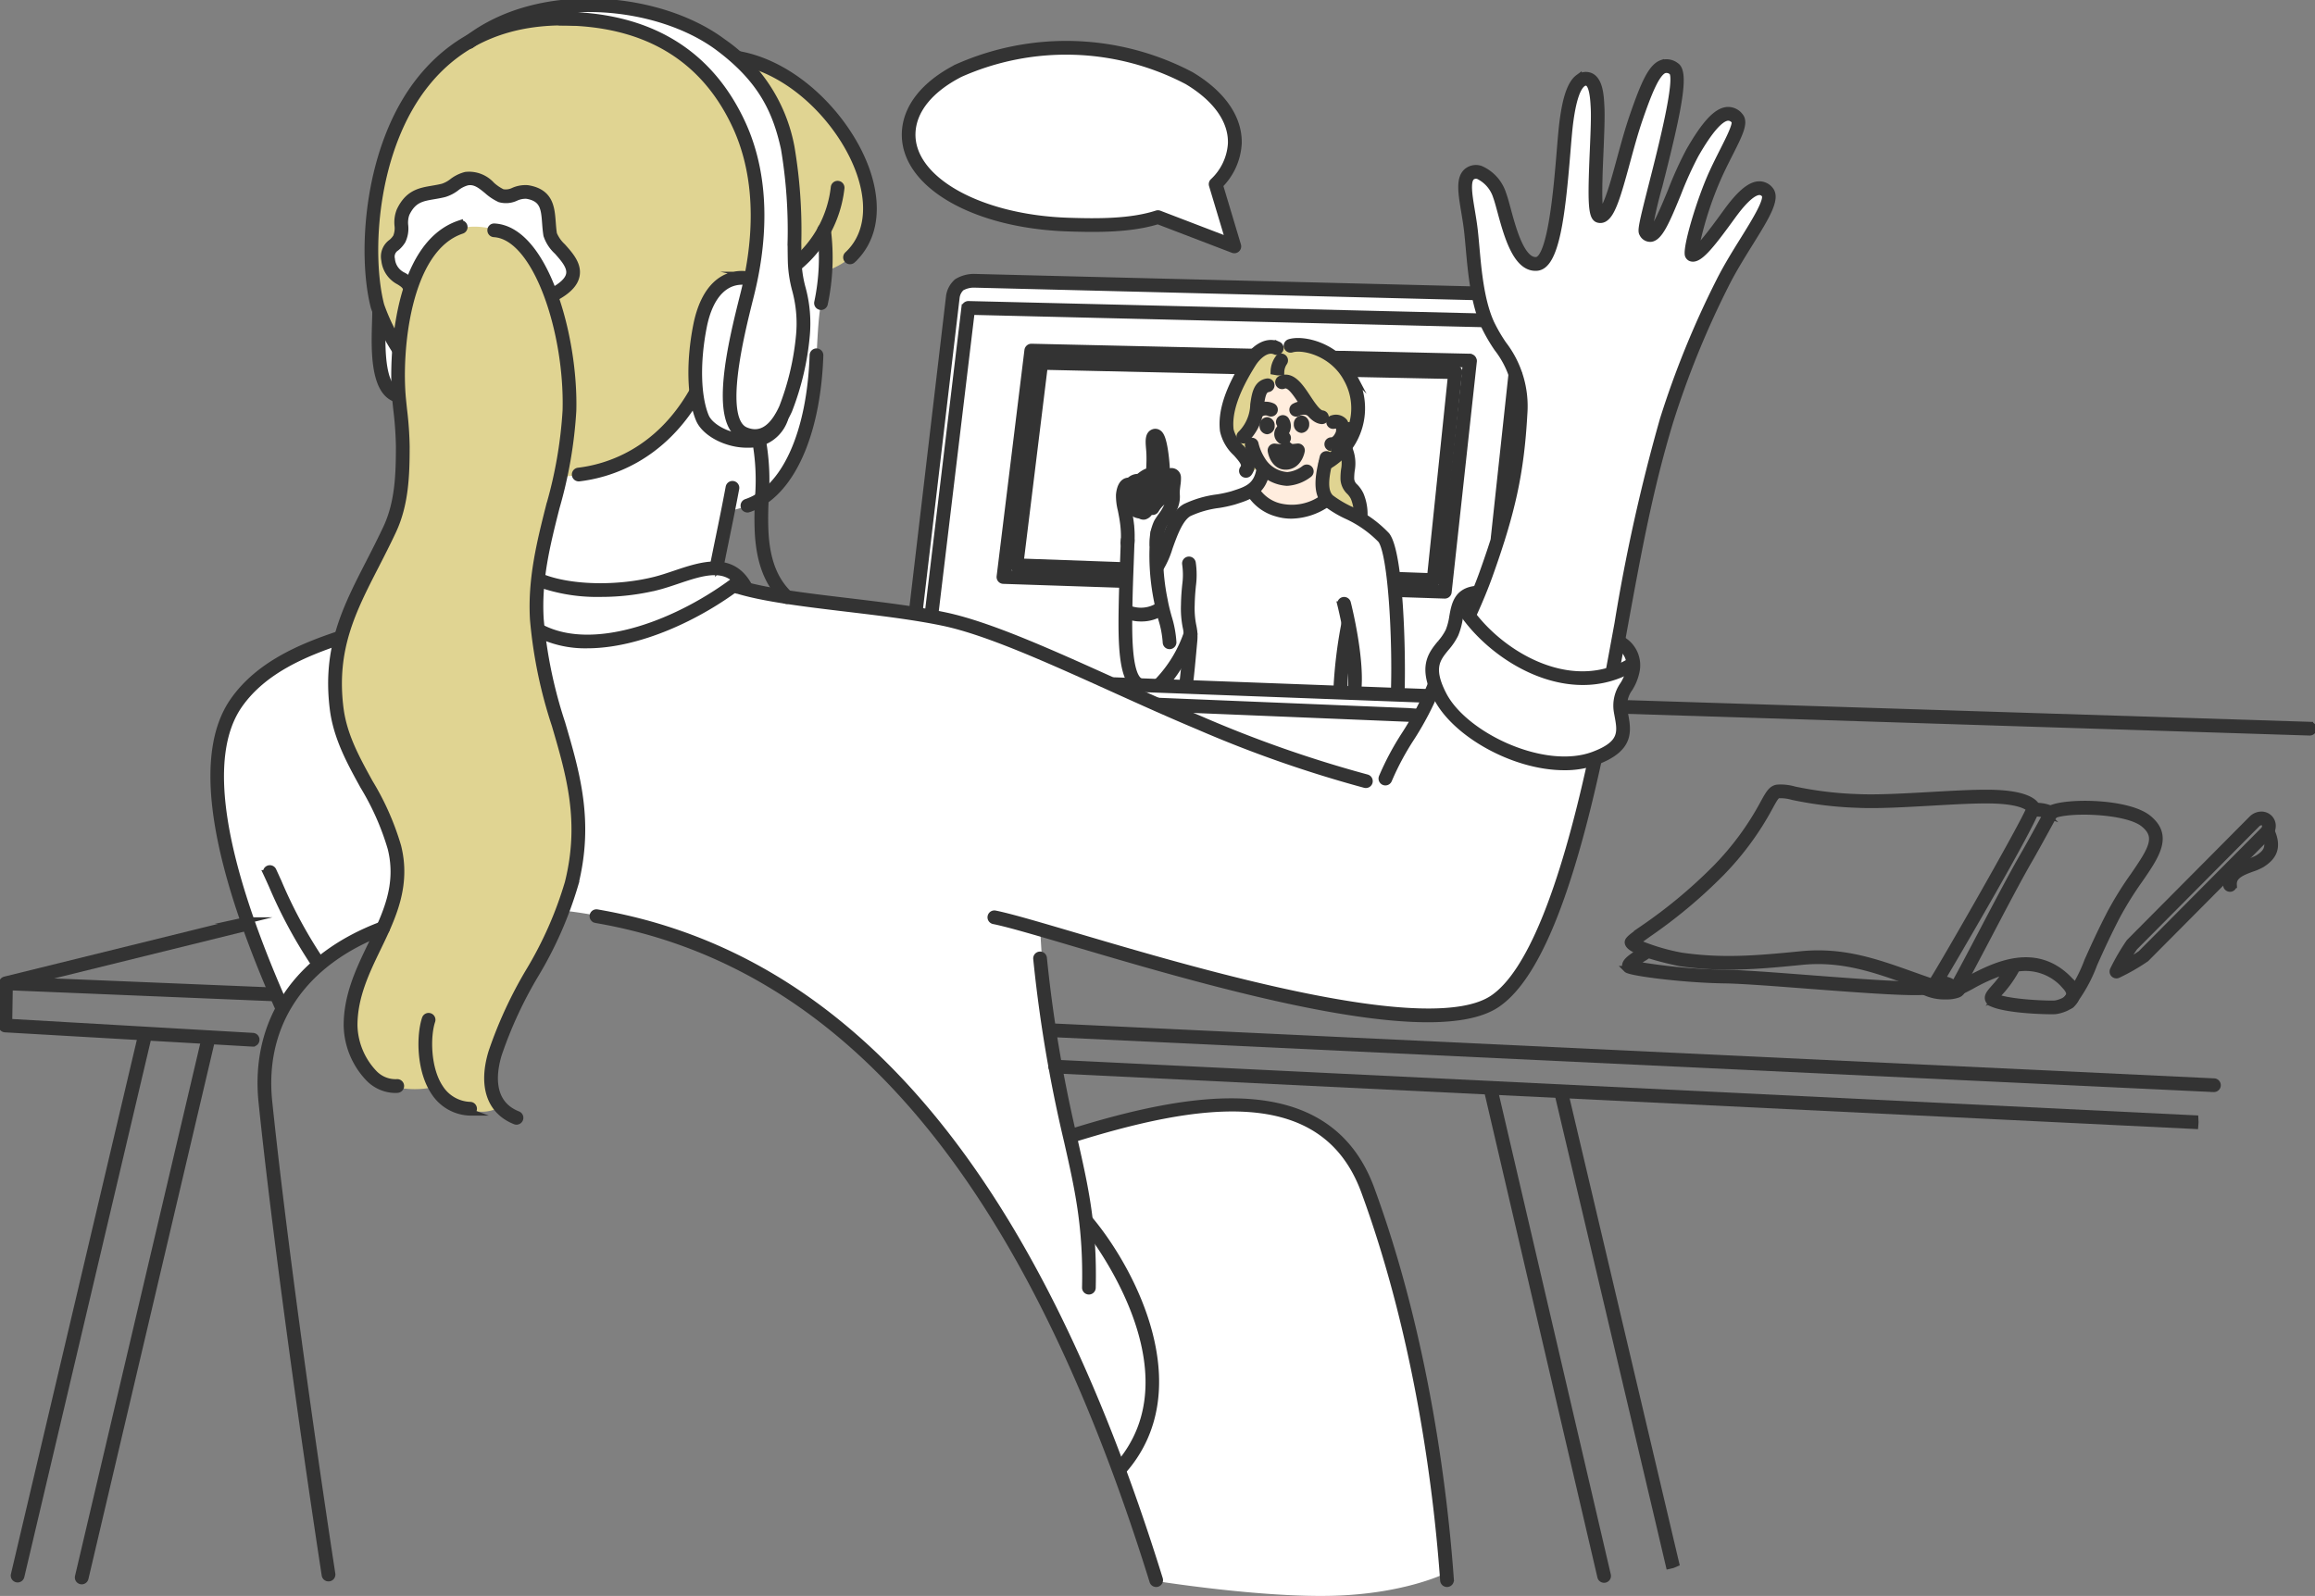 <svg id="Group_599" data-name="Group 599" xmlns="http://www.w3.org/2000/svg" xmlns:xlink="http://www.w3.org/1999/xlink" width="278.736" height="192.21" viewBox="0 0 278.736 192.21">
  <rect x="0" y="0" width="278.736" height="192.21" fill="#808080" stroke="none"/>
  <defs>
    <clipPath id="clip-path">
      <rect id="Rectangle_551" data-name="Rectangle 551" width="278.736" height="192.21" fill="none" stroke="rgba(0,0,0,0)" stroke-width="0.8"/>
    </clipPath>
  </defs>
  <g id="Group_540" data-name="Group 540" transform="translate(0 0)" clip-path="url(#clip-path)">
    <path id="Path_3427" data-name="Path 3427" d="M1036.091,319.292a3.8,3.8,0,0,1,.8-1.963,3.073,3.073,0,0,1,1.716-.667l61.714,1.464,6.741,11.746-8.439,39.382-12.071,11.73-55.089-22.627Z" transform="translate(-921.497 -282.903)" fill="#fff" stroke="rgba(0,0,0,0)" stroke-width="0.8"/>
    <path id="Path_3428" data-name="Path 3428" d="M1053.888,348.373l64.165,1.541,2.076,6.521-5.334,39.889-5.308-1.316-38.553-1.191-21.824-6.546Z" transform="translate(-937.263 -311.233)" fill="#fff" stroke="rgba(0,0,0,0)" stroke-width="0.8"/>
    <path id="Path_3429" data-name="Path 3429" d="M1136.472,396.822l52.731,1.133-3.107,27.913-53.113-1.762Z" transform="translate(-1012.194 -354.516)" fill="#fff" stroke="rgba(0,0,0,0)" stroke-width="0.8"/>
    <path id="Path_3430" data-name="Path 3430" d="M1151,409.846l37.672.982,12.172.038-2.586,25.075-50.273-1.871Z" transform="translate(-1025.601 -366.152)" fill="#fff" stroke="rgba(0,0,0,0)" stroke-width="0.8"/>
    <path id="Path_3431" data-name="Path 3431" d="M1268.51,513.713a103.568,103.568,0,0,0,.251-10.587c-.13-1.428-.813-2.738-.334-4.176.432-1.3,2.776-.936,3.236-2.088s-.021-2.373.245-3.615c.012-.055.1-.838.36-.582.695.7,1.023,4.8,1.023,4.8s.829-.569,1.107.125a6.187,6.187,0,0,1-.086,1.54,4.33,4.33,0,0,1-.466,2.326,13.141,13.141,0,0,0-1.359,2.317c-.63,2.679.575,9.6.575,9.6s-2.124.921-3.207.612c-.34-.1-1.346-.278-1.346-.278" transform="translate(-1133.048 -440.095)" fill="#fff" stroke="rgba(0,0,0,0)" stroke-width="0.8"/>
    <path id="Path_3432" data-name="Path 3432" d="M1411.844,438.032a5.9,5.9,0,0,1-1.843-3.475,11.07,11.07,0,0,1,1.428-6.528c.862-1.077,3.925-1.6,4.8.15a8.682,8.682,0,0,0,2.186,2.84,20.7,20.7,0,0,1,2.431,1.592c1.275,1.276-.445,2.057-.844,2.854a22.277,22.277,0,0,0-1.052,2.569c-.2.592.427,3.358.211,3.791-.413.827-1.4.9-2.159,1.053a4.853,4.853,0,0,1-3.087.309,13.09,13.09,0,0,1-3.546-2.2Z" transform="translate(-1259.61 -381.51)" fill="#ffedde" stroke="rgba(0,0,0,0)" stroke-width="0.8"/>
    <path id="Path_3433" data-name="Path 3433" d="M1654.264,140.515s4.5-10.492,5.53-17.268c.367-2.429,1.063-9.032.255-11.427-1.024-3.035-3.174-4.456-4.1-7.517-1.061-3.514-1.118-7.727-1.587-11.37-.187-1.45-1.445-4.68.051-5.686.9-.607,2.388.815,2.817,1.358.94,1.191,1.4,3.557,1.891,5.283a30.436,30.436,0,0,0,1.314,3.358c.2.5,1.655,1.375,2.351.988.938-.524,1.327-2.667,1.606-3.548.9-2.855.923-9.47,1.8-13.965.193-.982.506-5.08,2.249-4.793,1.087.179,1.23,1.665,1.307,3.381s-.323,8.664-.282,10.346.126,2.665.692,2.945c.267.132.539-.38.6-.536.429-1.042.817-1.957,1.189-3.023,1.347-3.865,2.527-10.014,4.66-13.522.3-.486,1.228-1.5,2.05-.871.988.762.514,3.413.384,4.277a116.5,116.5,0,0,1-2.945,12.676c-.211.742-.714,2.558-.154,3.2.214.246.852-.346.922-.461a29.964,29.964,0,0,0,1.481-3.194c.907-1.935,1.734-4.234,3.077-6.546a22.568,22.568,0,0,1,2.472-3.427,2.223,2.223,0,0,1,1.932-1.019c.554.038,1,1.183.7,1.958-.408,1.055-1.494,2.451-2.594,5.315a47.553,47.553,0,0,0-2.638,8.015,1.922,1.922,0,0,0,.026,1.614c.143.366,1.5-1.063,1.947-1.639,1.2-1.553,3.173-4.649,4.789-5.736.813-.547,2.587-.717,2.356.641-.329,1.932-2.6,5.124-3.534,6.837-1.2,2.184-2.027,3.509-3.22,5.9a91.948,91.948,0,0,0-5.642,14.207c-1.245,4.384-2.2,7.962-3.085,12.476-.517,2.64-1.258,5.894-1.621,8.62-.341,2.552-1.673,9.3-1.673,9.3s-2.083.3-2.98.411c-4.156.535-7.783-1.437-11.076-3.978a29.831,29.831,0,0,1-3.325-3.578" transform="translate(-1477.389 -66.51)" fill="#fff" stroke="rgba(0,0,0,0)" stroke-width="0.8"/>
    <path id="Path_3434" data-name="Path 3434" d="M603.727,281.658c-.6-3.66-.05-1.3-2.363,7.089-.775,2.806-1.806,6.486.062,9.079,1.061,1.474,3.005,1.13,4.6,1.244,2.933.21,6.274-.867,9.079-1.679,1.489-.43,3.143-.163,4.6-.684a10.308,10.308,0,0,0,2.717-2.111l1.8-7.735a15.424,15.424,0,0,0,2.952-.931,8.043,8.043,0,0,0,3.292-2.779,27.074,27.074,0,0,0,4.041-12.5c.325-3.348.2-7.122,1.058-10.576a24.814,24.814,0,0,0,.187-5.722,15.616,15.616,0,0,0-.311-1.8c-2.211-1.327-6.035,1.771-7.711,2.861A65.118,65.118,0,0,0,610.5,272.082c-1.583,2.216-3.037,4.667-4.726,6.778-.557.7-1.99,3.18-2.052,2.8" transform="translate(-536.366 -225.34)" fill="#fff" stroke="rgba(0,0,0,0)" stroke-width="0.8"/>
    <path id="Path_3435" data-name="Path 3435" d="M261.517,649.9l23.532-6.729s7.063,2.4,13.061.594a49.182,49.182,0,0,1,7.728-2.022c2.118-.173,2.651.3,3.2.8a4.825,4.825,0,0,1,1.114,1.744,41.869,41.869,0,0,0,6.75,1.315c5.071.6,11.873.523,22.514,3.8a78.226,78.226,0,0,1,9.494,3.964c4.707,2.184,9.565,4.519,14.211,6.339,6.8,2.662,13.195,5.221,17.549,6.562,3.408,1.049,5.2,1.642,6.077.845a19.5,19.5,0,0,0,2.277-3.684c1.848-3.281,4.03-7.374,4.03-7.374a5.49,5.49,0,0,1-.113-3.157c.483-1.554,1.182-1.272,2-3.048s.351-2.726,1.262-4.078a2.4,2.4,0,0,1,2.186-1.178l-1.156,2.88s4.186,4.9,8.475,6.617a14.54,14.54,0,0,0,8.7.358l.853-3.823a3.541,3.541,0,0,1,1.708,2.678c.069,1.747-1.463,2.884-1.513,4.4-.039,1.184.717,2.893-.019,4.618s-3.163,2.406-3.163,2.406a108.091,108.091,0,0,1-4.35,16.5c-2.3,6.354-5.494,12.589-9.957,13.674-8.362,2.034-21.843-1.29-32.7-4.151-11.232-2.962-19.7-5.5-19.7-5.5a113.424,113.424,0,0,0,1.568,14.42c.934,5.682,2.42,12.018,3.307,16.36.49,2.4.746,4.727.746,4.727a42.741,42.741,0,0,1,4.2,6.246,30.649,30.649,0,0,1,3.6,10.245c.948,7.456-3.831,13.134-3.831,13.134a183.4,183.4,0,0,0-15.049-31.172,99.7,99.7,0,0,0-9.427-12.687,72,72,0,0,0-19.382-16.058,80.506,80.506,0,0,0-13.689-5.56,52.168,52.168,0,0,0-29.937-.137,25.475,25.475,0,0,0-8.025,3.966,18.251,18.251,0,0,0-5.4,6.246s-9.122-20.616-7.443-31.672c.927-6.107,5.04-9.252,8.786-11.119a35.926,35.926,0,0,1,5.923-2.294" transform="translate(-220.312 -573.289)" fill="#fff" stroke="rgba(0,0,0,0)" stroke-width="0.8"/>
    <path id="Path_3436" data-name="Path 3436" d="M385.939,58.992s.2,6.418.353,8c.648,6.712.46,10.476-2.826,17.047a62.526,62.526,0,0,0-3.78,7.726,21.778,21.778,0,0,0-1.078,10.867c.937,4.69,1.63,5.944,4.4,10.4,1.3,2.088,3.455,7.97,2.826,10.484a27.258,27.258,0,0,1-2.406,6.788c-1.142,2.284-2.764,5.578-3.133,8.168-.338,2.364-.078,6.289,2.167,7.847a10.281,10.281,0,0,0,3.15,1.721,10.612,10.612,0,0,0,4.608.006s3.423,3.7,6.852,2.84c2.094-.524.292-.849.058-3.659s1.275-6.094,1.924-7.392c2.806-5.611,7.166-12.273,8.2-18.466a35,35,0,0,0-.267-10.524c-1.825-7.3-3.724-13.56-4.075-15.759a29.346,29.346,0,0,1-.267-6.791,95.153,95.153,0,0,1,2.741-13.737s3.081-.232,4.049-.474a16.722,16.722,0,0,0,8.219-4.444,21.493,21.493,0,0,0,4.741-6.382c1.18-2.951,2.067-6.117,4.1-8.66,1.716-2.146,4.493-2.833,6.41-4.75,1.033-1.033,4.257-4.366,4.257-4.366l.2,4.317s3.365-1.017,4.567-3.6c1.408-3.024.617-7.827-.479-10.141a23.066,23.066,0,0,0-8.664-9.54,21.816,21.816,0,0,0-5.543-2.28s-6.519-1.356-8.952-2.279c-5.433-2.061-13.418-4.026-19.19-1.827C388.934,24,383.629,32.556,382.939,43.246c-.266,4.119-.786,8.666,1.128,12.494.693,1.385,1.872,3.252,1.872,3.252" transform="translate(-337.988 -17.122)" fill="#e0d492" stroke="rgba(0,0,0,0)" stroke-width="0.8"/>
    <path id="Path_3437" data-name="Path 3437" d="M1388.549,390.394c-1.3,0-2.772,2.375-3.363,3.327-1.341,2.165-2.766,5.354-1.491,7.905.369.738,1.445,1.515,1.9,2.223.27.423.162,1.3.5,1.555.466.35,1.372-.752,1.372-.752a16.245,16.245,0,0,1-.949-1.838,13.166,13.166,0,0,1-.546-2.047,6.015,6.015,0,0,0,.763-1.8,9.993,9.993,0,0,1,.927-3.12,2.657,2.657,0,0,1,2.8-1.086c2.029.253,2.979,3.347,4.507,4.437.762.545,2.1-.085,2.219,1.387.143,1.706-1.278,1.284-1.484,1.938-.512,1.629-.9,4.521-.392,5.786.35.863,1.181,1.12,2.362,1.776.464.257,2.029,1.2,2.029,1.2s-.161-1.6-.224-2.018c-.161-1.045-1.063-1.629-1.364-2.634-.173-.576.045-2.093-.083-2.885a1.851,1.851,0,0,0-.441-1.038,9.611,9.611,0,0,0,1.817-4.932,8.243,8.243,0,0,0-2.747-5.621,7.728,7.728,0,0,0-3.632-1.8,15.2,15.2,0,0,0-3.526.059Z" transform="translate(-1235.733 -348.647)" fill="#e0d492" stroke="rgba(0,0,0,0)" stroke-width="0.8"/>
    <path id="Path_3438" data-name="Path 3438" d="M550.4,8.36c1.215-1.1,7.815-1.642,10.38-1.48a46.037,46.037,0,0,1,7.206,1.046,17.68,17.68,0,0,1,8.518,5.327A21.723,21.723,0,0,1,582.1,23.407a34.051,34.051,0,0,1-.294,15.8c-.853,3.807-2.248,7-2.556,10.992-.13,1.7-.347,6.552,1.871,7.134a2.974,2.974,0,0,0,2.713-.324c2.375-1.827,3.444-5.475,4.089-8.251a25.108,25.108,0,0,0,.408-6.665,37.174,37.174,0,0,0-.761-4.244,52.233,52.233,0,0,1-.209-7.99c.022-3.6-1.13-9.935-2.951-13.465-1.505-2.92-2.932-4.169-5.565-6.582-1.409-1.291-3.11-1.457-4.842-2.323A34.064,34.064,0,0,0,563.7,4.96,24.732,24.732,0,0,0,552.21,7.185c-.093.058-1.982,1.332-1.809,1.175" transform="translate(-491.712 -4.419)" fill="#fff" stroke="rgba(0,0,0,0)" stroke-width="0.8"/>
    <path id="Path_3439" data-name="Path 3439" d="M427.614,359.083c-.285,2.28-.106,6.653.474,7.789a3.791,3.791,0,0,0,1.792,1.617l-.014-6.006Z" transform="translate(-381.907 -320.801)" fill="#fff" stroke="rgba(0,0,0,0)" stroke-width="0.8"/>
    <path id="Path_3440" data-name="Path 3440" d="M791.691,313.663a5,5,0,0,0-3.576.857c-1.643,1.39-2.585,4.453-2.852,6.321a22.563,22.563,0,0,0-.117,5.5,21.375,21.375,0,0,0,.561,3.866c.52,1.736,1.615,2.088,3.069,2.633.355.133,2.445.76,2.846.359.164-.165-1.105-.9-1.611-1.473a2.92,2.92,0,0,1-.649-1.755,23.557,23.557,0,0,1,.6-7.911c.522-2.261,1.726-8.4,1.726-8.4" transform="translate(-701.335 -280.184)" fill="#fff" stroke="rgba(0,0,0,0)" stroke-width="0.8"/>
    <path id="Path_3441" data-name="Path 3441" d="M440.272,214.7a13.38,13.38,0,0,0-1.332-1.25,3.123,3.123,0,0,1-1.4-3.142c.256-.857.924-1.016,1.266-1.758.6-1.294.152-2.851,1.251-4.071,1.772-1.969,2.113-1.106,4.285-1.65.88-.22,2.53-1.718,3.653-1.343,1.2.4,1.961,1.553,3.163,1.853,1.765.442,3.144-.774,4.8.468,1.4,1.052.461,2.761,1,4.1a10.236,10.236,0,0,0,1.695,2.368,3.555,3.555,0,0,1,1.253,2.8c-.038,1.036-2.6,2.577-2.6,2.577s-.821-2.013-1.567-3.5a7.384,7.384,0,0,0-4.632-4.3c-2.5-1-6.019-.934-7.9,1.522a22.869,22.869,0,0,0-2.928,5.33" transform="translate(-390.826 -179.948)" fill="#fff" stroke="rgba(0,0,0,0)" stroke-width="0.8"/>
    <path id="Path_3442" data-name="Path 3442" d="M1211.8,1261.938l-1.885-10.5a99.757,99.757,0,0,1,13.485-3.165c6.584-1.042,13.973-1.584,19.347,4.668,2.426,2.822,4.076,7.427,5.446,12.611.8,3.031,1.9,6.744,2.582,9.6a186.361,186.361,0,0,1,4.349,28.885s-4.9,2.525-13.665,2.773-21.389-1.783-21.389-1.783l-4.371-13.387a16.659,16.659,0,0,0,3.965-12.372,36.241,36.241,0,0,0-4.207-11.988,32.656,32.656,0,0,0-3.659-5.345" transform="translate(-1080.922 -1114.622)" fill="#fff" stroke="rgba(0,0,0,0)" stroke-width="0.8"/>
    <path id="Path_3443" data-name="Path 3443" d="M1286.135,554.2s1.9,2.292,4.113,2.572,4.922-1.477,4.922-1.477l3.573,2.064,3.13,1.99a18.45,18.45,0,0,1,1.3,4.737c.34,2.632.421,6.245.421,6.245l.2,8.257-5.23-.133a26.037,26.037,0,0,0-.03-3.911,21.59,21.59,0,0,0-.711-3.631,17.943,17.943,0,0,0-.722,3.16c-.272,1.892-.364,4.409-.364,4.409l-18.55-.913.4-4.957-3.314,4.871-3.32.125a15.936,15.936,0,0,1-.919-3.867,33.91,33.91,0,0,1-.042-4.9,11.828,11.828,0,0,0,2.465.146,5.426,5.426,0,0,0,1.921-.564l-.648-5.095s.372-.777.879-2.111c.463-1.219,1.064-3.309,2.441-4.424s3.111-1.172,4.727-1.507a17.927,17.927,0,0,0,3.355-1.083" transform="translate(-1135.428 -495.118)" fill="#fff" stroke="rgba(0,0,0,0)" stroke-width="0.8"/>
    <path id="Path_3444" data-name="Path 3444" d="M249.5,761.523a.427.427,0,0,1-.39-.254c-8.02-18.168-9.827-30.6-5.372-36.954,3.045-4.342,8.136-6.482,12.714-8a.426.426,0,1,1,.269.809c-4.446,1.477-9.382,3.545-12.285,7.684-4.271,6.092-2.437,18.244,5.454,36.119a.427.427,0,0,1-.39.6" transform="translate(-215.623 -639.926)" fill="#333" stroke="rgba(0,0,0,0)" stroke-width="0.8"/>
    <path id="Path_3445" data-name="Path 3445" d="M249.5,761.523a.427.427,0,0,1-.39-.254c-8.02-18.168-9.827-30.6-5.372-36.954,3.045-4.342,8.136-6.482,12.714-8a.426.426,0,1,1,.269.809c-4.446,1.477-9.382,3.545-12.285,7.684-4.271,6.092-2.437,18.244,5.454,36.119a.427.427,0,0,1-.39.6Z" transform="translate(-215.623 -639.926)" fill="none" stroke="#333" stroke-miterlimit="10" stroke-width="0.8"/>
    <path id="Path_3446" data-name="Path 3446" d="M1176.944,1119.2h-.01a.427.427,0,0,1-.417-.436c.165-7.318-.872-11.895-2.184-17.688a167.634,167.634,0,0,1-3.694-21.91.426.426,0,1,1,.848-.088,167.133,167.133,0,0,0,3.679,21.81c1.325,5.851,2.371,10.473,2.2,17.9a.426.426,0,0,1-.426.417" transform="translate(-1045.834 -963.692)" fill="#333" stroke="rgba(0,0,0,0)" stroke-width="0.8"/>
    <path id="Path_3447" data-name="Path 3447" d="M1176.944,1119.2h-.01a.427.427,0,0,1-.417-.436c.165-7.318-.872-11.895-2.184-17.688a167.634,167.634,0,0,1-3.694-21.91.426.426,0,1,1,.848-.088,167.133,167.133,0,0,0,3.679,21.81c1.325,5.851,2.371,10.473,2.2,17.9A.426.426,0,0,1,1176.944,1119.2Z" transform="translate(-1045.834 -963.692)" fill="none" stroke="#333" stroke-miterlimit="10" stroke-width="0.8"/>
    <path id="Path_3448" data-name="Path 3448" d="M1251.817,1302.59a.427.427,0,0,1-.425-.4c-.685-9.68-2.832-28.64-9.511-46.846-5-13.633-20.57-10.832-35.142-6.291a.426.426,0,0,1-.253-.814c14.08-4.386,30.918-7.577,36.2,6.813,6.714,18.3,8.872,37.354,9.561,47.08a.427.427,0,0,1-.4.456h-.031" transform="translate(-1077.593 -1111.857)" fill="#333" stroke="rgba(0,0,0,0)" stroke-width="0.8"/>
    <path id="Path_3449" data-name="Path 3449" d="M1251.817,1302.59a.427.427,0,0,1-.425-.4c-.685-9.68-2.832-28.64-9.511-46.846-5-13.633-20.57-10.832-35.142-6.291a.426.426,0,0,1-.253-.814c14.08-4.386,30.918-7.577,36.2,6.813,6.714,18.3,8.872,37.354,9.561,47.08a.427.427,0,0,1-.4.456Z" transform="translate(-1077.593 -1111.857)" fill="none" stroke="#333" stroke-miterlimit="10" stroke-width="0.8"/>
    <path id="Path_3450" data-name="Path 3450" d="M1668.9,144.427a.413.413,0,0,1-.079-.008.425.425,0,0,1-.341-.5c.371-1.985.719-3.884,1.055-5.719A216.666,216.666,0,0,1,1675,113.633,110.036,110.036,0,0,1,1681.772,97c.859-1.717,1.95-3.473,2.914-5.022,1.345-2.166,3.021-4.861,2.534-5.435a.784.784,0,0,0-.661-.333c-.522.02-1.5.539-3.212,2.9-2.741,3.779-4.125,5.492-5.066,5.06a.607.607,0,0,1-.262-.29c-.316-.853,1.4-6.7,2.97-10.088.42-.909.85-1.758,1.238-2.528.734-1.452,1.647-3.258,1.366-3.588a.93.93,0,0,0-.826-.418c-.92.085-2.223,1.585-3.872,4.458a43.143,43.143,0,0,0-2.137,4.715c-1.391,3.4-2.229,5.331-3.27,5.42a1.024,1.024,0,0,1-.97-.591c-.222-.356-.081-1.081,1.164-5.968,1.058-4.149,3.258-12.781,2.384-13.524a1,1,0,0,0-.92-.229c-1.008.338-2.032,3.09-3,5.88-.557,1.614-1.054,3.442-1.535,5.211-1.092,4.012-1.756,6.308-2.74,6.834a.913.913,0,0,1-.733.068c-.8-.268-.843-2.1-.577-8.26.093-2.175.182-4.229.1-5.369l-.011-.188c-.093-1.683-.38-2.579-.853-2.664a.621.621,0,0,0-.5.125c-.673.491-1.187,2.056-1.527,4.651-.12.917-.226,2.2-.348,3.69-.612,7.432-1.307,13.6-3.607,13.813-2.469.225-3.584-3.811-4.384-6.764-.2-.725-.366-1.351-.519-1.761a4.158,4.158,0,0,0-2.147-2.5.868.868,0,0,0-.786.084c-.661.46-.369,2.216-.06,4.074.133.8.272,1.628.367,2.492.066.6.125,1.255.186,1.942.258,2.889.581,6.483,1.784,9.132a19.239,19.239,0,0,0,1.488,2.564,12.212,12.212,0,0,1,2.5,8.375c-.389,7-1.408,11.736-4.195,19.507-.49,1.366-1.1,2.855-1.866,4.552a.427.427,0,0,1-.778-.352c.757-1.676,1.359-3.143,1.842-4.488,2.755-7.682,3.763-12.363,4.146-19.266a11.358,11.358,0,0,0-2.365-7.862,19.986,19.986,0,0,1-1.55-2.677c-1.264-2.781-1.593-6.456-1.857-9.409-.062-.681-.119-1.329-.185-1.925-.092-.841-.228-1.656-.36-2.445-.385-2.317-.69-4.146.415-4.915a1.7,1.7,0,0,1,1.526-.2,4.88,4.88,0,0,1,2.691,3.012c.168.448.342,1.092.544,1.838.637,2.356,1.687,6.287,3.482,6.137,1.775-.164,2.491-8.856,2.835-13.033.123-1.5.23-2.793.35-3.708.244-1.857.7-4.394,1.873-5.251a1.472,1.472,0,0,1,1.157-.276c1.376.247,1.5,2.414,1.554,3.456l.011.179c.08,1.187-.01,3.264-.1,5.463-.114,2.649-.284,6.594.044,7.388.755-.49,1.592-3.568,2.332-6.291.485-1.781.986-3.623,1.552-5.265,1.383-4.005,2.264-5.986,3.531-6.411a1.867,1.867,0,0,1,1.67.331c1.194.8.3,5.3-2.035,14.44a51.942,51.942,0,0,0-1.23,5.364c.084.118.135.135.135.135h0c.551,0,1.8-3.063,2.553-4.893a43.394,43.394,0,0,1,2.186-4.817c1.871-3.26,3.269-4.766,4.533-4.883a1.775,1.775,0,0,1,1.554.715c.649.762-.068,2.179-1.254,4.526-.385.762-.809,1.6-1.224,2.5a42.085,42.085,0,0,0-2.929,9.159c.786-.512,2.709-3.164,3.788-4.651,1.611-2.222,2.841-3.253,3.9-3.295a1.642,1.642,0,0,1,1.345.633c.891,1.047-.515,3.308-2.46,6.437-.953,1.534-2.034,3.272-2.874,4.954a109.066,109.066,0,0,0-6.717,16.495c-2.442,8.067-3.768,15.308-5.447,24.475-.336,1.836-.684,3.737-1.056,5.722a.427.427,0,0,1-.418.348" transform="translate(-1474.743 -63.12)" fill="#333" stroke="rgba(0,0,0,0)" stroke-width="0.8"/>
    <path id="Path_3451" data-name="Path 3451" d="M1668.9,144.427a.413.413,0,0,1-.079-.008.425.425,0,0,1-.341-.5c.371-1.985.719-3.884,1.055-5.719A216.666,216.666,0,0,1,1675,113.633,110.036,110.036,0,0,1,1681.772,97c.859-1.717,1.95-3.473,2.914-5.022,1.345-2.166,3.021-4.861,2.534-5.435a.784.784,0,0,0-.661-.333c-.522.02-1.5.539-3.212,2.9-2.741,3.779-4.125,5.492-5.066,5.06a.607.607,0,0,1-.262-.29c-.316-.853,1.4-6.7,2.97-10.088.42-.909.85-1.758,1.238-2.528.734-1.452,1.647-3.258,1.366-3.588a.93.93,0,0,0-.826-.418c-.92.085-2.223,1.585-3.872,4.458a43.143,43.143,0,0,0-2.137,4.715c-1.391,3.4-2.229,5.331-3.27,5.42a1.024,1.024,0,0,1-.97-.591c-.222-.356-.081-1.081,1.164-5.968,1.058-4.149,3.258-12.781,2.384-13.524a1,1,0,0,0-.92-.229c-1.008.338-2.032,3.09-3,5.88-.557,1.614-1.054,3.442-1.535,5.211-1.092,4.012-1.756,6.308-2.74,6.834a.913.913,0,0,1-.733.068c-.8-.268-.843-2.1-.577-8.26.093-2.175.182-4.229.1-5.369l-.011-.188c-.093-1.683-.38-2.579-.853-2.664a.621.621,0,0,0-.5.125c-.673.491-1.187,2.056-1.527,4.651-.12.917-.226,2.2-.348,3.69-.612,7.432-1.307,13.6-3.607,13.813-2.469.225-3.584-3.811-4.384-6.764-.2-.725-.366-1.351-.519-1.761a4.158,4.158,0,0,0-2.147-2.5.868.868,0,0,0-.786.084c-.661.46-.369,2.216-.06,4.074.133.8.272,1.628.367,2.492.066.6.125,1.255.186,1.942.258,2.889.581,6.483,1.784,9.132a19.239,19.239,0,0,0,1.488,2.564,12.212,12.212,0,0,1,2.5,8.375c-.389,7-1.408,11.736-4.195,19.507-.49,1.366-1.1,2.855-1.866,4.552a.427.427,0,0,1-.778-.352c.757-1.676,1.359-3.143,1.842-4.488,2.755-7.682,3.763-12.363,4.146-19.266a11.358,11.358,0,0,0-2.365-7.862,19.986,19.986,0,0,1-1.55-2.677c-1.264-2.781-1.593-6.456-1.857-9.409-.062-.681-.119-1.329-.185-1.925-.092-.841-.228-1.656-.36-2.445-.385-2.317-.69-4.146.415-4.915a1.7,1.7,0,0,1,1.526-.2,4.88,4.88,0,0,1,2.691,3.012c.168.448.342,1.092.544,1.838.637,2.356,1.687,6.287,3.482,6.137,1.775-.164,2.491-8.856,2.835-13.033.123-1.5.23-2.793.35-3.708.244-1.857.7-4.394,1.873-5.251a1.472,1.472,0,0,1,1.157-.276c1.376.247,1.5,2.414,1.554,3.456l.011.179c.08,1.187-.01,3.264-.1,5.463-.114,2.649-.284,6.594.044,7.388.755-.49,1.592-3.568,2.332-6.291.485-1.781.986-3.623,1.552-5.265,1.383-4.005,2.264-5.986,3.531-6.411a1.867,1.867,0,0,1,1.67.331c1.194.8.3,5.3-2.035,14.44a51.942,51.942,0,0,0-1.23,5.364c.084.118.135.135.135.135h0c.551,0,1.8-3.063,2.553-4.893a43.394,43.394,0,0,1,2.186-4.817c1.871-3.26,3.269-4.766,4.533-4.883a1.775,1.775,0,0,1,1.554.715c.649.762-.068,2.179-1.254,4.526-.385.762-.809,1.6-1.224,2.5a42.085,42.085,0,0,0-2.929,9.159c.786-.512,2.709-3.164,3.788-4.651,1.611-2.222,2.841-3.253,3.9-3.295a1.642,1.642,0,0,1,1.345.633c.891,1.047-.515,3.308-2.46,6.437-.953,1.534-2.034,3.272-2.874,4.954a109.066,109.066,0,0,0-6.717,16.495c-2.442,8.067-3.768,15.308-5.447,24.475-.336,1.836-.684,3.737-1.056,5.722A.427.427,0,0,1,1668.9,144.427Z" transform="translate(-1474.743 -63.12)" fill="none" stroke="#333" stroke-miterlimit="10" stroke-width="0.8"/>
    <path id="Path_3452" data-name="Path 3452" d="M1171.616,886.193c-11.627,0-30.29-5.508-42.613-9.145-4.4-1.3-7.867-2.322-9.644-2.676a.426.426,0,0,1,.167-.836c1.815.362,5.3,1.391,9.719,2.694,14.941,4.41,42.753,12.622,50.266,7.459,4.326-2.972,8.3-12.652,11.809-28.769a.426.426,0,0,1,.833.182c-3.608,16.566-7.585,26.147-12.159,29.29-1.854,1.274-4.78,1.8-8.377,1.8" transform="translate(-999.716 -763.477)" fill="#333" stroke="rgba(0,0,0,0)" stroke-width="0.8"/>
    <path id="Path_3453" data-name="Path 3453" d="M1171.616,886.193c-11.627,0-30.29-5.508-42.613-9.145-4.4-1.3-7.867-2.322-9.644-2.676a.426.426,0,0,1,.167-.836c1.815.362,5.3,1.391,9.719,2.694,14.941,4.41,42.753,12.622,50.266,7.459,4.326-2.972,8.3-12.652,11.809-28.769a.426.426,0,0,1,.833.182c-3.608,16.566-7.585,26.147-12.159,29.29C1178.14,885.666,1175.214,886.193,1171.616,886.193Z" transform="translate(-999.716 -763.477)" fill="none" stroke="#333" stroke-miterlimit="10" stroke-width="0.8"/>
    <path id="Path_3454" data-name="Path 3454" d="M302.712,1123.132a.426.426,0,0,1-.421-.362c-2.627-17.15-6-41.407-7.6-56.943-1.01-9.768,4.255-17.56,14.447-21.378a.426.426,0,1,1,.3.8c-9.8,3.671-14.864,11.14-13.9,20.492,1.606,15.521,4.974,39.763,7.6,56.9a.426.426,0,0,1-.357.486.421.421,0,0,1-.065.005" transform="translate(-263.16 -933.074)" fill="#333" stroke="rgba(0,0,0,0)" stroke-width="0.8"/>
    <path id="Path_3455" data-name="Path 3455" d="M302.712,1123.132a.426.426,0,0,1-.421-.362c-2.627-17.15-6-41.407-7.6-56.943-1.01-9.768,4.255-17.56,14.447-21.378a.426.426,0,1,1,.3.8c-9.8,3.671-14.864,11.14-13.9,20.492,1.606,15.521,4.974,39.763,7.6,56.9a.426.426,0,0,1-.357.486A.421.421,0,0,1,302.712,1123.132Z" transform="translate(-263.16 -933.074)" fill="none" stroke="#333" stroke-miterlimit="10" stroke-width="0.8"/>
    <path id="Path_3456" data-name="Path 3456" d="M737.3,1111.8a.426.426,0,0,1-.407-.3c-15.033-48.459-36.974-74.521-67.075-79.674a.427.427,0,0,1,.144-.841c30.448,5.213,52.607,31.467,67.745,80.261a.427.427,0,0,1-.281.534.418.418,0,0,1-.127.019" transform="translate(-598.092 -921.067)" fill="#333" stroke="rgba(0,0,0,0)" stroke-width="0.8"/>
    <path id="Path_3457" data-name="Path 3457" d="M737.3,1111.8a.426.426,0,0,1-.407-.3c-15.033-48.459-36.974-74.521-67.075-79.674a.427.427,0,0,1,.144-.841c30.448,5.213,52.607,31.467,67.745,80.261a.427.427,0,0,1-.281.534A.418.418,0,0,1,737.3,1111.8Z" transform="translate(-598.092 -921.067)" fill="none" stroke="#333" stroke-miterlimit="10" stroke-width="0.8"/>
    <path id="Path_3458" data-name="Path 3458" d="M805.917,557.4a.409.409,0,0,1-.084-.008.426.426,0,0,1-.335-.5c.263-1.315.491-2.428.708-3.483.387-1.884.738-3.587,1.18-5.945a.426.426,0,1,1,.838.157c-.443,2.364-.794,4.071-1.182,5.96-.216,1.055-.445,2.165-.708,3.478a.426.426,0,0,1-.418.343" transform="translate(-719.615 -488.79)" fill="#333" stroke="rgba(0,0,0,0)" stroke-width="0.8"/>
    <path id="Path_3459" data-name="Path 3459" d="M805.917,557.4a.409.409,0,0,1-.084-.008.426.426,0,0,1-.335-.5c.263-1.315.491-2.428.708-3.483.387-1.884.738-3.587,1.18-5.945a.426.426,0,1,1,.838.157c-.443,2.364-.794,4.071-1.182,5.96-.216,1.055-.445,2.165-.708,3.478A.426.426,0,0,1,805.917,557.4Z" transform="translate(-719.615 -488.79)" fill="none" stroke="#333" stroke-miterlimit="10" stroke-width="0.8"/>
    <path id="Path_3460" data-name="Path 3460" d="M840.54,416.31a.427.427,0,0,1-.135-.831c4.633-1.544,7.708-8.334,8.025-17.721a.43.43,0,0,1,.441-.411.426.426,0,0,1,.412.441c-.329,9.752-3.627,16.842-8.607,18.5a.421.421,0,0,1-.135.022" transform="translate(-750.548 -354.985)" fill="#333" stroke="rgba(0,0,0,0)" stroke-width="0.8"/>
    <path id="Path_3461" data-name="Path 3461" d="M840.54,416.31a.427.427,0,0,1-.135-.831c4.633-1.544,7.708-8.334,8.025-17.721a.43.43,0,0,1,.441-.411.426.426,0,0,1,.412.441c-.329,9.752-3.627,16.842-8.607,18.5A.421.421,0,0,1,840.54,416.31Z" transform="translate(-750.548 -354.985)" fill="none" stroke="#333" stroke-miterlimit="10" stroke-width="0.8"/>
    <path id="Path_3462" data-name="Path 3462" d="M902.043,682.062a.433.433,0,0,1-.1-.012,146.838,146.838,0,0,1-20.091-7.036c-3.346-1.4-6.862-2.988-10.26-4.525-7.789-3.52-15.145-6.845-20.378-7.95-3.441-.727-7.614-1.226-11.649-1.708-5.35-.64-10.4-1.243-13.66-2.329a.427.427,0,0,1,.27-.81c3.175,1.058,8.185,1.657,13.492,2.291,4.054.485,8.245.986,11.724,1.72,5.323,1.125,12.721,4.468,20.553,8.008,3.393,1.534,6.9,3.121,10.238,4.516a146.041,146.041,0,0,0,19.968,6.994.426.426,0,0,1-.1.84" transform="translate(-737.591 -587.555)" fill="#333" stroke="rgba(0,0,0,0)" stroke-width="0.8"/>
    <path id="Path_3463" data-name="Path 3463" d="M902.043,682.062a.433.433,0,0,1-.1-.012,146.838,146.838,0,0,1-20.091-7.036c-3.346-1.4-6.862-2.988-10.26-4.525-7.789-3.52-15.145-6.845-20.378-7.95-3.441-.727-7.614-1.226-11.649-1.708-5.35-.64-10.4-1.243-13.66-2.329a.427.427,0,0,1,.27-.81c3.175,1.058,8.185,1.657,13.492,2.291,4.054.485,8.245.986,11.724,1.72,5.323,1.125,12.721,4.468,20.553,8.008,3.393,1.534,6.9,3.121,10.238,4.516a146.041,146.041,0,0,0,19.968,6.994.426.426,0,0,1-.1.84Z" transform="translate(-737.591 -587.555)" fill="none" stroke="#333" stroke-miterlimit="10" stroke-width="0.8"/>
    <path id="Path_3464" data-name="Path 3464" d="M923.664,265.74a.445.445,0,0,1-.093-.01.426.426,0,0,1-.324-.509,26,26,0,0,0,.359-8.636.426.426,0,0,1,.848-.088,26.788,26.788,0,0,1-.374,8.909.427.427,0,0,1-.416.334" transform="translate(-824.81 -228.81)" fill="#333" stroke="rgba(0,0,0,0)" stroke-width="0.8"/>
    <path id="Path_3465" data-name="Path 3465" d="M923.664,265.74a.445.445,0,0,1-.093-.01.426.426,0,0,1-.324-.509,26,26,0,0,0,.359-8.636.426.426,0,0,1,.848-.088,26.788,26.788,0,0,1-.374,8.909A.427.427,0,0,1,923.664,265.74Z" transform="translate(-824.81 -228.81)" fill="none" stroke="#333" stroke-miterlimit="10" stroke-width="0.8"/>
    <path id="Path_3466" data-name="Path 3466" d="M419.169,57.64a.427.427,0,0,1-.359-.2,24.216,24.216,0,0,1-2.595-5.311c-1.616-6.269-.937-19.34,5.652-27.486,4.367-5.4,10.562-7.979,18.408-7.644a.426.426,0,0,1,.408.444.411.411,0,0,1-.444.408c-7.558-.315-13.521,2.15-17.708,7.328-6.405,7.919-7.062,20.636-5.489,26.737a23.83,23.83,0,0,0,2.486,5.063.426.426,0,0,1-.359.657" transform="translate(-371.181 -15.164)" fill="#333" stroke="rgba(0,0,0,0)" stroke-width="0.8"/>
    <path id="Path_3467" data-name="Path 3467" d="M419.169,57.64a.427.427,0,0,1-.359-.2,24.216,24.216,0,0,1-2.595-5.311c-1.616-6.269-.937-19.34,5.652-27.486,4.367-5.4,10.562-7.979,18.408-7.644a.426.426,0,0,1,.408.444.411.411,0,0,1-.444.408c-7.558-.315-13.521,2.15-17.708,7.328-6.405,7.919-7.062,20.636-5.489,26.737a23.83,23.83,0,0,0,2.486,5.063.426.426,0,0,1-.359.657Z" transform="translate(-371.181 -15.164)" fill="none" stroke="#333" stroke-miterlimit="10" stroke-width="0.8"/>
    <path id="Path_3468" data-name="Path 3468" d="M650.114,450.1a.426.426,0,0,1-.05-.85c3.327-.395,9.541-2.175,13.782-9.673a.426.426,0,0,1,.742.42c-4.425,7.826-10.936,9.688-14.423,10.1a.36.36,0,0,1-.05,0" transform="translate(-580.424 -392.523)" fill="#333" stroke="rgba(0,0,0,0)" stroke-width="0.8"/>
    <path id="Path_3469" data-name="Path 3469" d="M650.114,450.1a.426.426,0,0,1-.05-.85c3.327-.395,9.541-2.175,13.782-9.673a.426.426,0,0,1,.742.42c-4.425,7.826-10.936,9.688-14.423,10.1A.36.36,0,0,1,650.114,450.1Z" transform="translate(-580.424 -392.523)" fill="none" stroke="#333" stroke-miterlimit="10" stroke-width="0.8"/>
    <path id="Path_3470" data-name="Path 3470" d="M843.268,86.208a.426.426,0,0,1-.29-.739c2.23-2.071,2.836-5.318,1.707-9.144-1.761-5.969-7.851-12.9-15-14.156a.426.426,0,0,1,.148-.839c7.47,1.318,13.831,8.537,15.666,14.754,1.225,4.153.535,7.709-1.945,10.011a.424.424,0,0,1-.29.114" transform="translate(-740.92 -54.784)" fill="#333" stroke="rgba(0,0,0,0)" stroke-width="0.8"/>
    <path id="Path_3471" data-name="Path 3471" d="M843.268,86.208a.426.426,0,0,1-.29-.739c2.23-2.071,2.836-5.318,1.707-9.144-1.761-5.969-7.851-12.9-15-14.156a.426.426,0,0,1,.148-.839c7.47,1.318,13.831,8.537,15.666,14.754,1.225,4.153.535,7.709-1.945,10.011A.424.424,0,0,1,843.268,86.208Z" transform="translate(-740.92 -54.784)" fill="none" stroke="#333" stroke-miterlimit="10" stroke-width="0.8"/>
    <path id="Path_3472" data-name="Path 3472" d="M895.317,218.148a.427.427,0,0,1-.267-.759,13.536,13.536,0,0,0,4.865-8.968.426.426,0,0,1,.846.106,14.384,14.384,0,0,1-5.177,9.527.425.425,0,0,1-.267.094" transform="translate(-799.485 -185.867)" fill="#333" stroke="rgba(0,0,0,0)" stroke-width="0.8"/>
    <path id="Path_3473" data-name="Path 3473" d="M895.317,218.148a.427.427,0,0,1-.267-.759,13.536,13.536,0,0,0,4.865-8.968.426.426,0,0,1,.846.106,14.384,14.384,0,0,1-5.177,9.527A.425.425,0,0,1,895.317,218.148Z" transform="translate(-799.485 -185.867)" fill="none" stroke="#333" stroke-miterlimit="10" stroke-width="0.8"/>
    <path id="Path_3474" data-name="Path 3474" d="M382.008,356.883a4.53,4.53,0,0,1-3.111-1.322,9.446,9.446,0,0,1-2.683-6.413c0-3.65,1.484-6.724,2.92-9.7,1.791-3.706,3.482-7.207,2.371-11.651a31.645,31.645,0,0,0-3.315-7.485c-1.582-2.869-3.217-5.837-3.648-9.281-.919-7.351,1.512-12.093,4.329-17.584.691-1.346,1.4-2.737,2.1-4.228,1.415-3.032,1.532-6.372,1.532-9.813a41.07,41.07,0,0,0-.3-4.3c-.049-.463-.1-.926-.142-1.388-.444-4.665.018-18.561,7.71-21.125a.426.426,0,1,1,.27.809c-6.634,2.212-7.669,14.588-7.132,20.235.044.459.093.919.141,1.379a41.6,41.6,0,0,1,.31,4.389c0,3.541-.123,6.984-1.612,10.175-.7,1.5-1.42,2.9-2.114,4.257-2.751,5.364-5.128,10-4.241,17.088.41,3.282,1.934,6.047,3.548,8.975a32.321,32.321,0,0,1,3.4,7.69c1.186,4.744-.653,8.549-2.43,12.228-1.394,2.886-2.835,5.869-2.835,9.324a8.643,8.643,0,0,0,2.413,5.79,3.583,3.583,0,0,0,2.747,1.084.426.426,0,0,1,.057.851c-.091.006-.183.009-.275.009" transform="translate(-334.435 -225.649)" fill="#333" stroke="rgba(0,0,0,0)" stroke-width="0.8"/>
    <path id="Path_3475" data-name="Path 3475" d="M382.008,356.883a4.53,4.53,0,0,1-3.111-1.322,9.446,9.446,0,0,1-2.683-6.413c0-3.65,1.484-6.724,2.92-9.7,1.791-3.706,3.482-7.207,2.371-11.651a31.645,31.645,0,0,0-3.315-7.485c-1.582-2.869-3.217-5.837-3.648-9.281-.919-7.351,1.512-12.093,4.329-17.584.691-1.346,1.4-2.737,2.1-4.228,1.415-3.032,1.532-6.372,1.532-9.813a41.07,41.07,0,0,0-.3-4.3c-.049-.463-.1-.926-.142-1.388-.444-4.665.018-18.561,7.71-21.125a.426.426,0,1,1,.27.809c-6.634,2.212-7.669,14.588-7.132,20.235.044.459.093.919.141,1.379a41.6,41.6,0,0,1,.31,4.389c0,3.541-.123,6.984-1.612,10.175-.7,1.5-1.42,2.9-2.114,4.257-2.751,5.364-5.128,10-4.241,17.088.41,3.282,1.934,6.047,3.548,8.975a32.321,32.321,0,0,1,3.4,7.69c1.186,4.744-.653,8.549-2.43,12.228-1.394,2.886-2.835,5.869-2.835,9.324a8.643,8.643,0,0,0,2.413,5.79,3.583,3.583,0,0,0,2.747,1.084.426.426,0,0,1,.057.851C382.192,356.879,382.1,356.883,382.008,356.883Z" transform="translate(-334.435 -225.649)" fill="none" stroke="#333" stroke-miterlimit="10" stroke-width="0.8"/>
    <path id="Path_3476" data-name="Path 3476" d="M482.169,1159.636h-.025a5.292,5.292,0,0,1-4.27-2.417c-1.77-2.612-1.774-6.818-1.1-8.851a.426.426,0,1,1,.808.27c-.606,1.818-.6,5.75.994,8.1a4.479,4.479,0,0,0,3.612,2.044.426.426,0,0,1-.024.852" transform="translate(-425.575 -1025.678)" fill="#333" stroke="rgba(0,0,0,0)" stroke-width="0.8"/>
    <path id="Path_3477" data-name="Path 3477" d="M482.169,1159.636h-.025a5.292,5.292,0,0,1-4.27-2.417c-1.77-2.612-1.774-6.818-1.1-8.851a.426.426,0,1,1,.808.27c-.606,1.818-.6,5.75.994,8.1a4.479,4.479,0,0,0,3.612,2.044.426.426,0,0,1-.024.852Z" transform="translate(-425.575 -1025.678)" fill="none" stroke="#333" stroke-miterlimit="10" stroke-width="0.8"/>
    <path id="Path_3478" data-name="Path 3478" d="M554.1,363.924a.414.414,0,0,1-.157-.03c-3.02-1.2-4.052-4.212-2.831-8.276a50.95,50.95,0,0,1,4.469-9.707,45.758,45.758,0,0,0,4.734-10.712c1.842-7.369.188-13.012-1.564-18.986a55.974,55.974,0,0,1-2.624-12.688c-.3-4.877.831-9.375,1.93-13.725a52.491,52.491,0,0,0,1.993-11.491c.259-9.4-3.545-20.985-8.655-21.272a.425.425,0,0,1-.4-.449.414.414,0,0,1,.449-.4c6.137.344,9.7,13.347,9.46,22.146a53.169,53.169,0,0,1-2.019,11.676c-1.132,4.483-2.2,8.719-1.905,13.463a55.327,55.327,0,0,0,2.591,12.5c1.785,6.088,3.471,11.839,1.572,19.432a46.373,46.373,0,0,1-4.813,10.916,50.239,50.239,0,0,0-4.4,9.541c-.634,2.109-1.173,5.853,2.328,7.238a.426.426,0,0,1-.157.823" transform="translate(-491.913 -228.873)" fill="#333" stroke="rgba(0,0,0,0)" stroke-width="0.8"/>
    <path id="Path_3479" data-name="Path 3479" d="M554.1,363.924a.414.414,0,0,1-.157-.03c-3.02-1.2-4.052-4.212-2.831-8.276a50.95,50.95,0,0,1,4.469-9.707,45.758,45.758,0,0,0,4.734-10.712c1.842-7.369.188-13.012-1.564-18.986a55.974,55.974,0,0,1-2.624-12.688c-.3-4.877.831-9.375,1.93-13.725a52.491,52.491,0,0,0,1.993-11.491c.259-9.4-3.545-20.985-8.655-21.272a.425.425,0,0,1-.4-.449.414.414,0,0,1,.449-.4c6.137.344,9.7,13.347,9.46,22.146a53.169,53.169,0,0,1-2.019,11.676c-1.132,4.483-2.2,8.719-1.905,13.463a55.327,55.327,0,0,0,2.591,12.5c1.785,6.088,3.471,11.839,1.572,19.432a46.373,46.373,0,0,1-4.813,10.916,50.239,50.239,0,0,0-4.4,9.541c-.634,2.109-1.173,5.853,2.328,7.238a.426.426,0,0,1-.157.823Z" transform="translate(-491.913 -228.873)" fill="none" stroke="#333" stroke-miterlimit="10" stroke-width="0.8"/>
    <path id="Path_3480" data-name="Path 3480" d="M454.344,212.243a.426.426,0,0,1-.2-.8c1.322-.692,2.058-1.4,2.187-2.113.168-.923-.7-1.893-1.461-2.749a4.6,4.6,0,0,1-1.271-1.945c-.082-.5-.12-.988-.156-1.464-.131-1.732-.226-2.984-2.254-3.322a2.842,2.842,0,0,0-1.287.247,2.777,2.777,0,0,1-1.948.179,6.08,6.08,0,0,1-1.53-1.017c-.787-.645-1.466-1.2-2.4-1.016a3.654,3.654,0,0,0-1.316.669,4.441,4.441,0,0,1-1.424.739c-.454.114-.888.188-1.3.258-1.441.245-2.481.422-3.3,2.143a3.138,3.138,0,0,0-.163,1.392,3.4,3.4,0,0,1-.3,1.846,3.455,3.455,0,0,1-.732.849,1.269,1.269,0,0,0-.565,1.378,2.43,2.43,0,0,0,1.359,1.973,2.526,2.526,0,0,1,1.261,1.4.426.426,0,1,1-.813.258c-.147-.463-.464-.662-.9-.937a3.243,3.243,0,0,1-1.749-2.563,2.08,2.08,0,0,1,.832-2.139,2.712,2.712,0,0,0,.567-.643,2.765,2.765,0,0,0,.189-1.4,3.8,3.8,0,0,1,.244-1.778c1.006-2.123,2.424-2.364,3.925-2.619.393-.067.806-.137,1.237-.244a3.752,3.752,0,0,0,1.148-.615,4.412,4.412,0,0,1,1.632-.8,3.662,3.662,0,0,1,3.109,1.192,5.413,5.413,0,0,0,1.306.885,2.144,2.144,0,0,0,1.353-.194,3.539,3.539,0,0,1,1.7-.281c2.688.447,2.828,2.3,2.964,4.1.035.456.071.928.147,1.387a4.374,4.374,0,0,0,1.067,1.518c.893,1,1.906,2.136,1.663,3.469-.182,1-1.042,1.884-2.631,2.716a.423.423,0,0,1-.2.049" transform="translate(-387.771 -176.309)" fill="#333" stroke="rgba(0,0,0,0)" stroke-width="0.8"/>
    <path id="Path_3481" data-name="Path 3481" d="M454.344,212.243a.426.426,0,0,1-.2-.8c1.322-.692,2.058-1.4,2.187-2.113.168-.923-.7-1.893-1.461-2.749a4.6,4.6,0,0,1-1.271-1.945c-.082-.5-.12-.988-.156-1.464-.131-1.732-.226-2.984-2.254-3.322a2.842,2.842,0,0,0-1.287.247,2.777,2.777,0,0,1-1.948.179,6.08,6.08,0,0,1-1.53-1.017c-.787-.645-1.466-1.2-2.4-1.016a3.654,3.654,0,0,0-1.316.669,4.441,4.441,0,0,1-1.424.739c-.454.114-.888.188-1.3.258-1.441.245-2.481.422-3.3,2.143a3.138,3.138,0,0,0-.163,1.392,3.4,3.4,0,0,1-.3,1.846,3.455,3.455,0,0,1-.732.849,1.269,1.269,0,0,0-.565,1.378,2.43,2.43,0,0,0,1.359,1.973,2.526,2.526,0,0,1,1.261,1.4.426.426,0,1,1-.813.258c-.147-.463-.464-.662-.9-.937a3.243,3.243,0,0,1-1.749-2.563,2.08,2.08,0,0,1,.832-2.139,2.712,2.712,0,0,0,.567-.643,2.765,2.765,0,0,0,.189-1.4,3.8,3.8,0,0,1,.244-1.778c1.006-2.123,2.424-2.364,3.925-2.619.393-.067.806-.137,1.237-.244a3.752,3.752,0,0,0,1.148-.615,4.412,4.412,0,0,1,1.632-.8,3.662,3.662,0,0,1,3.109,1.192,5.413,5.413,0,0,0,1.306.885,2.144,2.144,0,0,0,1.353-.194,3.539,3.539,0,0,1,1.7-.281c2.688.447,2.828,2.3,2.964,4.1.035.456.071.928.147,1.387a4.374,4.374,0,0,0,1.067,1.518c.893,1,1.906,2.136,1.663,3.469-.182,1-1.042,1.884-2.631,2.716A.423.423,0,0,1,454.344,212.243Z" transform="translate(-387.771 -176.309)" fill="none" stroke="#333" stroke-miterlimit="10" stroke-width="0.8"/>
    <path id="Path_3482" data-name="Path 3482" d="M560.756,54.732a3.79,3.79,0,0,1-1.433-.3c-3.844-1.583-1.335-11.6.013-16.981l.088-.35c1.339-5.356,2.248-13.21-1.028-20.212-3.86-8.25-10.958-12.432-21.1-12.432a.426.426,0,0,1,0-.853c10.5,0,17.856,4.348,21.868,12.924,3.382,7.229,2.455,15.29,1.083,20.78l-.088.351c-1.1,4.394-3.678,14.682-.516,15.984,1.768.729,3.253-.214,4.419-2.8a32.269,32.269,0,0,0,2.036-8.674,15.342,15.342,0,0,0-.482-5.491,14.879,14.879,0,0,1-.5-3.219c-.022-.687-.028-1.534-.035-2.484a59.6,59.6,0,0,0-.806-11.312c-.99-4.481-2.716-8.263-7.924-12.154C549.1,2.1,535.106.636,526.608,7.191a.426.426,0,1,1-.52-.675c8.8-6.787,23.282-5.281,30.775.316a19.748,19.748,0,0,1,8.246,12.653,60.2,60.2,0,0,1,.826,11.49c.007.942.013,1.782.034,2.463a14,14,0,0,0,.482,3.046,16.075,16.075,0,0,1,.5,5.757,32.8,32.8,0,0,1-2.11,8.957c-1.27,2.813-2.827,3.533-4.088,3.533" transform="translate(-469.852 -1.791)" fill="#333" stroke="rgba(0,0,0,0)" stroke-width="0.8"/>
    <path id="Path_3483" data-name="Path 3483" d="M560.756,54.732a3.79,3.79,0,0,1-1.433-.3c-3.844-1.583-1.335-11.6.013-16.981l.088-.35c1.339-5.356,2.248-13.21-1.028-20.212-3.86-8.25-10.958-12.432-21.1-12.432a.426.426,0,0,1,0-.853c10.5,0,17.856,4.348,21.868,12.924,3.382,7.229,2.455,15.29,1.083,20.78l-.088.351c-1.1,4.394-3.678,14.682-.516,15.984,1.768.729,3.253-.214,4.419-2.8a32.269,32.269,0,0,0,2.036-8.674,15.342,15.342,0,0,0-.482-5.491,14.879,14.879,0,0,1-.5-3.219c-.022-.687-.028-1.534-.035-2.484a59.6,59.6,0,0,0-.806-11.312c-.99-4.481-2.716-8.263-7.924-12.154C549.1,2.1,535.106.636,526.608,7.191a.426.426,0,1,1-.52-.675c8.8-6.787,23.282-5.281,30.775.316a19.748,19.748,0,0,1,8.246,12.653,60.2,60.2,0,0,1,.826,11.49c.007.942.013,1.782.034,2.463a14,14,0,0,0,.482,3.046,16.075,16.075,0,0,1,.5,5.757,32.8,32.8,0,0,1-2.11,8.957C563.574,54.012,562.017,54.732,560.756,54.732Z" transform="translate(-469.852 -1.791)" fill="none" stroke="#333" stroke-miterlimit="10" stroke-width="0.8"/>
    <path id="Path_3484" data-name="Path 3484" d="M787.839,330.327c-2.453,0-5.058-1.366-5.75-3.041-1.054-2.546-1.171-6.867-.305-11.274.877-4.462,3.234-6.674,6.463-6.076a.427.427,0,0,1-.156.839c-2.7-.5-4.7,1.466-5.47,5.4-.835,4.252-.737,8.385.256,10.785.567,1.371,2.99,2.583,5.113,2.512a3.671,3.671,0,0,0,3.631-2.51.427.427,0,0,1,.8.284,4.5,4.5,0,0,1-4.413,3.079l-.173,0" transform="translate(-697.922 -276.808)" fill="#333" stroke="rgba(0,0,0,0)" stroke-width="0.8"/>
    <path id="Path_3485" data-name="Path 3485" d="M787.839,330.327c-2.453,0-5.058-1.366-5.75-3.041-1.054-2.546-1.171-6.867-.305-11.274.877-4.462,3.234-6.674,6.463-6.076a.427.427,0,0,1-.156.839c-2.7-.5-4.7,1.466-5.47,5.4-.835,4.252-.737,8.385.256,10.785.567,1.371,2.99,2.583,5.113,2.512a3.671,3.671,0,0,0,3.631-2.51.427.427,0,0,1,.8.284,4.5,4.5,0,0,1-4.413,3.079Z" transform="translate(-697.922 -276.808)" fill="none" stroke="#333" stroke-miterlimit="10" stroke-width="0.8"/>
    <path id="Path_3486" data-name="Path 3486" d="M426.205,360.375a.431.431,0,0,1-.122-.018c-2.783-.835-2.619-6.083-2.521-9.218.014-.443.026-.829.026-1.133a.426.426,0,1,1,.853,0c0,.31-.012.706-.027,1.159-.078,2.508-.241,7.727,1.914,8.374a.426.426,0,0,1-.122.835" transform="translate(-378.368 -312.312)" fill="#333" stroke="rgba(0,0,0,0)" stroke-width="0.8"/>
    <path id="Path_3487" data-name="Path 3487" d="M426.205,360.375a.431.431,0,0,1-.122-.018c-2.783-.835-2.619-6.083-2.521-9.218.014-.443.026-.829.026-1.133a.426.426,0,1,1,.853,0c0,.31-.012.706-.027,1.159-.078,2.508-.241,7.727,1.914,8.374a.426.426,0,0,1-.122.835Z" transform="translate(-378.368 -312.312)" fill="none" stroke="#333" stroke-miterlimit="10" stroke-width="0.8"/>
    <path id="Path_3488" data-name="Path 3488" d="M856.4,510.26a.425.425,0,0,1-.3-.125c-1.379-1.378-2.983-3.581-3.158-8.43-.059-1.62,0-2.829.052-4a26.628,26.628,0,0,0-.412-7.022.427.427,0,1,1,.839-.152,27.361,27.361,0,0,1,.424,7.214c-.054,1.152-.109,2.344-.052,3.928.165,4.552,1.641,6.591,2.91,7.859a.426.426,0,0,1-.3.728" transform="translate(-761.678 -437.923)" fill="#333" stroke="rgba(0,0,0,0)" stroke-width="0.8"/>
    <path id="Path_3489" data-name="Path 3489" d="M856.4,510.26a.425.425,0,0,1-.3-.125c-1.379-1.378-2.983-3.581-3.158-8.43-.059-1.62,0-2.829.052-4a26.628,26.628,0,0,0-.412-7.022.427.427,0,1,1,.839-.152,27.361,27.361,0,0,1,.424,7.214c-.054,1.152-.109,2.344-.052,3.928.165,4.552,1.641,6.591,2.91,7.859a.426.426,0,0,1-.3.728Z" transform="translate(-761.678 -437.923)" fill="none" stroke="#333" stroke-miterlimit="10" stroke-width="0.8"/>
    <path id="Path_3490" data-name="Path 3490" d="M611.925,661.112a12.741,12.741,0,0,1-5.873-1.3.426.426,0,0,1,.391-.758c6.486,3.338,16.731-.726,23.5-5.914a.426.426,0,1,1,.519.676c-5.189,3.974-12.387,7.292-18.539,7.292" transform="translate(-541.233 -583.432)" fill="#333" stroke="rgba(0,0,0,0)" stroke-width="0.8"/>
    <path id="Path_3491" data-name="Path 3491" d="M611.925,661.112a12.741,12.741,0,0,1-5.873-1.3.426.426,0,0,1,.391-.758c6.486,3.338,16.731-.726,23.5-5.914a.426.426,0,1,1,.519.676C625.276,657.794,618.078,661.112,611.925,661.112Z" transform="translate(-541.233 -583.432)" fill="none" stroke="#333" stroke-miterlimit="10" stroke-width="0.8"/>
    <path id="Path_3492" data-name="Path 3492" d="M1661.54,688.813c-6.2,0-12.27-4.548-14.972-9.051a.426.426,0,1,1,.731-.438c3.421,5.7,12.479,11.5,19.907,7.082a.426.426,0,1,1,.436.733,11.78,11.78,0,0,1-6.1,1.674" transform="translate(-1470.971 -606.715)" fill="#333" stroke="rgba(0,0,0,0)" stroke-width="0.8"/>
    <path id="Path_3493" data-name="Path 3493" d="M1661.54,688.813c-6.2,0-12.27-4.548-14.972-9.051a.426.426,0,1,1,.731-.438c3.421,5.7,12.479,11.5,19.907,7.082a.426.426,0,1,1,.436.733A11.78,11.78,0,0,1,1661.54,688.813Z" transform="translate(-1470.971 -606.715)" fill="none" stroke="#333" stroke-miterlimit="10" stroke-width="0.8"/>
    <path id="Path_3494" data-name="Path 3494" d="M1629.855,686.932c-6.016,0-13.066-3.962-15.305-8.294-1.928-3.731-.687-5.247.408-6.583a6.791,6.791,0,0,0,1-1.463,7.547,7.547,0,0,0,.463-1.762c.258-1.44.549-3.072,2.8-3.3a.426.426,0,1,1,.088.848c-1.541.16-1.774,1.049-2.053,2.608a8.138,8.138,0,0,1-.526,1.965,7.569,7.569,0,0,1-1.117,1.65c-1.064,1.3-1.981,2.419-.31,5.652,2.538,4.914,12.128,9.477,18.094,7.241,3.554-1.332,3.287-2.771,2.917-4.763l-.078-.433a4.347,4.347,0,0,1,.729-3.245,5.247,5.247,0,0,0,.714-1.716,2.681,2.681,0,0,0-1.224-2.953.427.427,0,0,1,.383-.763,3.541,3.541,0,0,1,1.681,3.868,6.089,6.089,0,0,1-.811,1.986,3.548,3.548,0,0,0-.631,2.675l.077.426c.377,2.032.767,4.134-3.456,5.716a10.942,10.942,0,0,1-3.847.646" transform="translate(-1441.521 -594.57)" fill="#333" stroke="rgba(0,0,0,0)" stroke-width="0.8"/>
    <path id="Path_3495" data-name="Path 3495" d="M1629.855,686.932c-6.016,0-13.066-3.962-15.305-8.294-1.928-3.731-.687-5.247.408-6.583a6.791,6.791,0,0,0,1-1.463,7.547,7.547,0,0,0,.463-1.762c.258-1.44.549-3.072,2.8-3.3a.426.426,0,1,1,.088.848c-1.541.16-1.774,1.049-2.053,2.608a8.138,8.138,0,0,1-.526,1.965,7.569,7.569,0,0,1-1.117,1.65c-1.064,1.3-1.981,2.419-.31,5.652,2.538,4.914,12.128,9.477,18.094,7.241,3.554-1.332,3.287-2.771,2.917-4.763l-.078-.433a4.347,4.347,0,0,1,.729-3.245,5.247,5.247,0,0,0,.714-1.716,2.681,2.681,0,0,0-1.224-2.953.427.427,0,0,1,.383-.763,3.541,3.541,0,0,1,1.681,3.868,6.089,6.089,0,0,1-.811,1.986,3.548,3.548,0,0,0-.631,2.675l.077.426c.377,2.032.767,4.134-3.456,5.716A10.942,10.942,0,0,1,1629.855,686.932Z" transform="translate(-1441.521 -594.57)" fill="none" stroke="#333" stroke-miterlimit="10" stroke-width="0.8"/>
    <path id="Path_3496" data-name="Path 3496" d="M1228.283,1407.379a.427.427,0,0,1-.317-.711c10.507-11.687-3.73-29.049-3.874-29.223a.426.426,0,1,1,.654-.546c5.18,6.215,12.652,20.554,3.854,30.339a.425.425,0,0,1-.317.141" transform="translate(-1093.501 -1229.969)" fill="#333" stroke="rgba(0,0,0,0)" stroke-width="0.8"/>
    <path id="Path_3497" data-name="Path 3497" d="M1228.283,1407.379a.427.427,0,0,1-.317-.711c10.507-11.687-3.73-29.049-3.874-29.223a.426.426,0,1,1,.654-.546c5.18,6.215,12.652,20.554,3.854,30.339A.425.425,0,0,1,1228.283,1407.379Z" transform="translate(-1093.501 -1229.969)" fill="none" stroke="#333" stroke-miterlimit="10" stroke-width="0.8"/>
    <path id="Path_3498" data-name="Path 3498" d="M614.447,641.529a20.848,20.848,0,0,1-7.349-1.164.426.426,0,1,1,.313-.793c3.4,1.342,8.985,1.479,13.574.332.775-.193,1.606-.473,2.41-.744,3.2-1.076,6.82-2.3,8.857,1.357a.426.426,0,1,1-.745.415c-1.692-3.035-4.678-2.03-7.841-.964-.819.276-1.666.561-2.475.764a28.322,28.322,0,0,1-6.745.8" transform="translate(-542.134 -570.04)" fill="#333" stroke="rgba(0,0,0,0)" stroke-width="0.8"/>
    <path id="Path_3499" data-name="Path 3499" d="M614.447,641.529a20.848,20.848,0,0,1-7.349-1.164.426.426,0,1,1,.313-.793c3.4,1.342,8.985,1.479,13.574.332.775-.193,1.606-.473,2.41-.744,3.2-1.076,6.82-2.3,8.857,1.357a.426.426,0,1,1-.745.415c-1.692-3.035-4.678-2.03-7.841-.964-.819.276-1.666.561-2.475.764A28.322,28.322,0,0,1,614.447,641.529Z" transform="translate(-542.134 -570.04)" fill="none" stroke="#333" stroke-miterlimit="10" stroke-width="0.8"/>
    <path id="Path_3500" data-name="Path 3500" d="M306.92,992.787a.428.428,0,0,1-.352-.185,57.409,57.409,0,0,1-5.147-9.508c-.245-.545-.469-1.045-.681-1.495a.427.427,0,0,1,.772-.363c.214.454.44.959.687,1.508a56.554,56.554,0,0,0,5.072,9.374.427.427,0,0,1-.351.668" transform="translate(-268.642 -876.407)" fill="#333" stroke="rgba(0,0,0,0)" stroke-width="0.8"/>
    <path id="Path_3501" data-name="Path 3501" d="M306.92,992.787a.428.428,0,0,1-.352-.185,57.409,57.409,0,0,1-5.147-9.508c-.245-.545-.469-1.045-.681-1.495a.427.427,0,0,1,.772-.363c.214.454.44.959.687,1.508a56.554,56.554,0,0,0,5.072,9.374.427.427,0,0,1-.351.668Z" transform="translate(-268.642 -876.407)" fill="none" stroke="#333" stroke-miterlimit="10" stroke-width="0.8"/>
    <path id="Path_3502" data-name="Path 3502" d="M1030.859,353.718a.355.355,0,0,1-.051,0,.425.425,0,0,1-.373-.473l4.452-37.81a2.8,2.8,0,0,1,.935-1.7,3.879,3.879,0,0,1,2.016-.561l60.536,1.513a.426.426,0,0,1-.011.853h-.011l-60.523-1.513a3.067,3.067,0,0,0-1.5.393,1.955,1.955,0,0,0-.6,1.127l-4.451,37.8a.425.425,0,0,1-.422.376" transform="translate(-920.576 -279.785)" fill="#333" stroke="rgba(0,0,0,0)" stroke-width="0.8"/>
    <path id="Path_3503" data-name="Path 3503" d="M1030.859,353.718a.355.355,0,0,1-.051,0,.425.425,0,0,1-.373-.473l4.452-37.81a2.8,2.8,0,0,1,.935-1.7,3.879,3.879,0,0,1,2.016-.561l60.536,1.513a.426.426,0,0,1-.011.853h-.011l-60.523-1.513a3.067,3.067,0,0,0-1.5.393,1.955,1.955,0,0,0-.6,1.127l-4.451,37.8A.425.425,0,0,1,1030.859,353.718Z" transform="translate(-920.576 -279.785)" fill="none" stroke="#333" stroke-miterlimit="10" stroke-width="0.8"/>
    <path id="Path_3504" data-name="Path 3504" d="M1335.878,794.175h-.032l-1.048-.078-30.048-1.238a.427.427,0,1,1,.035-.853l30.062,1.238,1.063.079a.427.427,0,0,1-.031.852" transform="translate(-1165.282 -707.569)" fill="#333" stroke="rgba(0,0,0,0)" stroke-width="0.8"/>
    <path id="Path_3505" data-name="Path 3505" d="M1335.878,794.175h-.032l-1.048-.078-30.048-1.238a.427.427,0,1,1,.035-.853l30.062,1.238,1.063.079a.427.427,0,0,1-.031.852Z" transform="translate(-1165.282 -707.569)" fill="none" stroke="#333" stroke-miterlimit="10" stroke-width="0.8"/>
    <path id="Path_3506" data-name="Path 3506" d="M1048.286,381.71a.344.344,0,0,1-.051,0,.425.425,0,0,1-.372-.474l4.442-37.047a.451.451,0,0,1,.433-.376l62.093,1.5a.426.426,0,0,1,.416.437.422.422,0,0,1-.436.416l-61.705-1.49-4.4,36.662a.426.426,0,0,1-.422.376" transform="translate(-936.145 -307.156)" fill="#333" stroke="rgba(0,0,0,0)" stroke-width="0.8"/>
    <path id="Path_3507" data-name="Path 3507" d="M1048.286,381.71a.344.344,0,0,1-.051,0,.425.425,0,0,1-.372-.474l4.442-37.047a.451.451,0,0,1,.433-.376l62.093,1.5a.426.426,0,0,1,.416.437.422.422,0,0,1-.436.416l-61.705-1.49-4.4,36.662A.426.426,0,0,1,1048.286,381.71Z" transform="translate(-936.145 -307.156)" fill="none" stroke="#333" stroke-miterlimit="10" stroke-width="0.8"/>
    <path id="Path_3508" data-name="Path 3508" d="M1292.609,771.171h-.016l-37.947-1.418a.427.427,0,0,1-.41-.443.433.433,0,0,1,.442-.41l37.946,1.418a.427.427,0,0,1-.016.853" transform="translate(-1120.521 -686.927)" fill="#333" stroke="rgba(0,0,0,0)" stroke-width="0.8"/>
    <path id="Path_3509" data-name="Path 3509" d="M1292.609,771.171h-.016l-37.947-1.418a.427.427,0,0,1-.41-.443.433.433,0,0,1,.442-.41l37.946,1.418a.427.427,0,0,1-.016.853Z" transform="translate(-1120.521 -686.927)" fill="none" stroke="#333" stroke-miterlimit="10" stroke-width="0.8"/>
    <path id="Path_3510" data-name="Path 3510" d="M1325.791,1167.386h-.02l-139.728-6.61a.426.426,0,1,1,.04-.851l139.728,6.61a.426.426,0,0,1-.02.852" transform="translate(-1059.234 -1036.262)" fill="#333" stroke="rgba(0,0,0,0)" stroke-width="0.8"/>
    <path id="Path_3511" data-name="Path 3511" d="M1325.791,1167.386h-.02l-139.728-6.61a.426.426,0,1,1,.04-.851l139.728,6.61a.426.426,0,0,1-.02.852Z" transform="translate(-1059.234 -1036.262)" fill="none" stroke="#333" stroke-miterlimit="10" stroke-width="0.8"/>
    <path id="Path_3512" data-name="Path 3512" d="M1325.411,1208.409l-14-.683-123.252-6.01a.425.425,0,0,1-.4-.446.405.405,0,0,1,.446-.4l137.215,6.691.021.428Z" transform="translate(-1061.126 -1072.837)" fill="#333" stroke="rgba(0,0,0,0)" stroke-width="0.8"/>
    <path id="Path_3513" data-name="Path 3513" d="M1325.411,1208.409l-14-.683-123.252-6.01a.425.425,0,0,1-.4-.446.405.405,0,0,1,.446-.4l137.215,6.691.021.428Z" transform="translate(-1061.126 -1072.837)" fill="none" stroke="#333" stroke-miterlimit="10" stroke-width="0.8"/>
    <path id="Path_3514" data-name="Path 3514" d="M1912.7,798.032h-.014l-82.606-2.625a.427.427,0,0,1-.413-.44.442.442,0,0,1,.439-.413l82.606,2.625a.426.426,0,0,1-.013.853" transform="translate(-1634.601 -709.846)" fill="#333" stroke="rgba(0,0,0,0)" stroke-width="0.8"/>
    <path id="Path_3515" data-name="Path 3515" d="M1912.7,798.032h-.014l-82.606-2.625a.427.427,0,0,1-.413-.44.442.442,0,0,1,.439-.413l82.606,2.625a.426.426,0,0,1-.013.853Z" transform="translate(-1634.601 -709.846)" fill="none" stroke="#333" stroke-miterlimit="10" stroke-width="0.8"/>
    <path id="Path_3516" data-name="Path 3516" d="M35.377,1049.211H35.36l-32.392-1.337a.427.427,0,0,1-.085-.84l28.923-7.136a.426.426,0,0,1,.2.828l-26.018,6.419,29.4,1.213a.427.427,0,0,1-.017.853" transform="translate(-2.286 -929.023)" fill="#333" stroke="rgba(0,0,0,0)" stroke-width="0.8"/>
    <path id="Path_3517" data-name="Path 3517" d="M35.377,1049.211H35.36l-32.392-1.337a.427.427,0,0,1-.085-.84l28.923-7.136a.426.426,0,0,1,.2.828l-26.018,6.419,29.4,1.213a.427.427,0,0,1-.017.853Z" transform="translate(-2.286 -929.023)" fill="none" stroke="#333" stroke-miterlimit="10" stroke-width="0.8"/>
    <path id="Path_3518" data-name="Path 3518" d="M32.193,1115.209h-.025L2.4,1113.492a.426.426,0,0,1-.4-.432l.079-4.991a.416.416,0,0,1,.433-.42.427.427,0,0,1,.42.433l-.073,4.581,29.359,1.692a.426.426,0,0,1-.024.852" transform="translate(-1.786 -989.56)" fill="#333" stroke="rgba(0,0,0,0)" stroke-width="0.8"/>
    <path id="Path_3519" data-name="Path 3519" d="M32.193,1115.209h-.025L2.4,1113.492a.426.426,0,0,1-.4-.432l.079-4.991a.416.416,0,0,1,.433-.42.427.427,0,0,1,.42.433l-.073,4.581,29.359,1.692a.426.426,0,0,1-.024.852Z" transform="translate(-1.786 -989.56)" fill="none" stroke="#333" stroke-miterlimit="10" stroke-width="0.8"/>
    <path id="Path_3520" data-name="Path 3520" d="M16.329,1231.446a.4.4,0,0,1-.1-.012.426.426,0,0,1-.317-.512l15.334-65.071a.421.421,0,0,1,.513-.317.427.427,0,0,1,.318.512l-15.335,65.071a.427.427,0,0,1-.415.329" transform="translate(-14.206 -1041.263)" fill="#333" stroke="rgba(0,0,0,0)" stroke-width="0.8"/>
    <path id="Path_3521" data-name="Path 3521" d="M16.329,1231.446a.4.4,0,0,1-.1-.012.426.426,0,0,1-.317-.512l15.334-65.071a.421.421,0,0,1,.513-.317.427.427,0,0,1,.318.512l-15.335,65.071A.427.427,0,0,1,16.329,1231.446Z" transform="translate(-14.206 -1041.263)" fill="none" stroke="#333" stroke-miterlimit="10" stroke-width="0.8"/>
    <path id="Path_3522" data-name="Path 3522" d="M88.729,1236.639a.387.387,0,0,1-.1-.012.426.426,0,0,1-.318-.512l15.212-64.706a.426.426,0,0,1,.83.2L89.144,1236.31a.427.427,0,0,1-.415.329" transform="translate(-78.888 -1046.229)" fill="#333" stroke="rgba(0,0,0,0)" stroke-width="0.8"/>
    <path id="Path_3523" data-name="Path 3523" d="M88.729,1236.639a.387.387,0,0,1-.1-.012.426.426,0,0,1-.318-.512l15.212-64.706a.426.426,0,0,1,.83.2L89.144,1236.31A.427.427,0,0,1,88.729,1236.639Z" transform="translate(-78.888 -1046.229)" fill="none" stroke="#333" stroke-miterlimit="10" stroke-width="0.8"/>
    <path id="Path_3524" data-name="Path 3524" d="M1772.476,1287.069l-1.467-6.241-11.957-50.7a.425.425,0,0,1,.316-.513.421.421,0,0,1,.514.316l13.407,56.872-.4.17Z" transform="translate(-1571.507 -1098.514)" fill="#333" stroke="rgba(0,0,0,0)" stroke-width="0.8"/>
    <path id="Path_3525" data-name="Path 3525" d="M1772.476,1287.069l-1.467-6.241-11.957-50.7a.425.425,0,0,1,.316-.513.421.421,0,0,1,.514.316l13.407,56.872-.4.17Z" transform="translate(-1571.507 -1098.514)" fill="none" stroke="#333" stroke-miterlimit="10" stroke-width="0.8"/>
    <path id="Path_3526" data-name="Path 3526" d="M1693.471,1285.428a.426.426,0,0,1-.416-.33l-13.673-58.677a.427.427,0,1,1,.831-.193l13.674,58.677a.426.426,0,0,1-.416.523" transform="translate(-1500.331 -1095.203)" fill="#333" stroke="rgba(0,0,0,0)" stroke-width="0.8"/>
    <path id="Path_3527" data-name="Path 3527" d="M1693.471,1285.428a.426.426,0,0,1-.416-.33l-13.673-58.677a.427.427,0,1,1,.831-.193l13.674,58.677a.426.426,0,0,1-.416.523Z" transform="translate(-1500.331 -1095.203)" fill="none" stroke="#333" stroke-miterlimit="10" stroke-width="0.8"/>
    <path id="Path_3528" data-name="Path 3528" d="M1875.386,914.178a.4.4,0,0,1-.126-.019c-.952-.317-1.874-.646-2.78-.969-4.154-1.48-8.073-2.88-12.956-2.392-5.6.56-9.638.873-14.611.162-.055-.007-5.66-1.123-6.226-2.255-.221-.442.061-.645,1.9-1.966a59.772,59.772,0,0,0,8.61-7.192,34.335,34.335,0,0,0,5.73-7.786c.628-1.144.973-1.775,1.668-1.875h0a5.852,5.852,0,0,1,2.039.217,43.708,43.708,0,0,0,7.668.923c2.3.108,5.6-.077,8.8-.257,2.647-.148,5.146-.295,7.06-.268,4.76.053,5.548,1.3,5.675,1.682.292.875-11.98,21.716-12.125,21.862a.459.459,0,0,1-.321.133m-13.874-4.332c4.123,0,7.6,1.239,11.254,2.541.807.287,1.626.58,2.466.864,1.421-2.194,11.042-19,11.742-20.861-.207-.231-1.167-.995-4.827-1.035-1.875-.028-4.37.119-7,.268-3.217.181-6.543.372-8.885.255a44.458,44.458,0,0,1-7.8-.94,5.257,5.257,0,0,0-1.744-.207c-.272.039-.578.6-1.041,1.441a35.121,35.121,0,0,1-5.858,7.962,60.593,60.593,0,0,1-8.731,7.3c-.579.416-1.134.814-1.433,1.057a25.164,25.164,0,0,0,5.382,1.626c4.879.7,8.871.387,14.406-.166a20.664,20.664,0,0,1,2.073-.1" transform="translate(-1642.604 -794.989)" fill="#333" stroke="rgba(0,0,0,0)" stroke-width="0.8"/>
    <path id="Path_3529" data-name="Path 3529" d="M1875.386,914.178a.4.4,0,0,1-.126-.019c-.952-.317-1.874-.646-2.78-.969-4.154-1.48-8.073-2.88-12.956-2.392-5.6.56-9.638.873-14.611.162-.055-.007-5.66-1.123-6.226-2.255-.221-.442.061-.645,1.9-1.966a59.772,59.772,0,0,0,8.61-7.192,34.335,34.335,0,0,0,5.73-7.786c.628-1.144.973-1.775,1.668-1.875h0a5.852,5.852,0,0,1,2.039.217,43.708,43.708,0,0,0,7.668.923c2.3.108,5.6-.077,8.8-.257,2.647-.148,5.146-.295,7.06-.268,4.76.053,5.548,1.3,5.675,1.682.292.875-11.98,21.716-12.125,21.862A.459.459,0,0,1,1875.386,914.178Zm-13.874-4.332c4.123,0,7.6,1.239,11.254,2.541.807.287,1.626.58,2.466.864,1.421-2.194,11.042-19,11.742-20.861-.207-.231-1.167-.995-4.827-1.035-1.875-.028-4.37.119-7,.268-3.217.181-6.543.372-8.885.255a44.458,44.458,0,0,1-7.8-.94,5.257,5.257,0,0,0-1.744-.207c-.272.039-.578.6-1.041,1.441a35.121,35.121,0,0,1-5.858,7.962,60.593,60.593,0,0,1-8.731,7.3c-.579.416-1.134.814-1.433,1.057a25.164,25.164,0,0,0,5.382,1.626c4.879.7,8.871.387,14.406-.166A20.664,20.664,0,0,1,1861.512,909.846Z" transform="translate(-1642.604 -794.989)" fill="none" stroke="#333" stroke-miterlimit="10" stroke-width="0.8"/>
    <path id="Path_3530" data-name="Path 3530" d="M2193.177,1091.217c-1.41,0-5.411-.161-7.115-.9a.762.762,0,0,1-.487-.523c-.1-.425.217-.78.734-1.37a13.522,13.522,0,0,0,1.587-2.109,21.279,21.279,0,0,0-4.349,1.881c-.562.3-1.05.555-1.48.745a1.087,1.087,0,0,1-1.087-.271,1.37,1.37,0,0,0-1.893.009.427.427,0,0,1-.476-.708,2.184,2.184,0,0,1,2.856,0,1.5,1.5,0,0,0,.3.183c.357-.171.831-.421,1.38-.712,3.053-1.614,8.163-4.318,12.319.192a1.969,1.969,0,0,1,.643,2.093c-.443,1.11-2.113,1.455-2.5,1.481-.082.005-.23.008-.432.008m-6.7-1.656c1.826.713,6.35.844,7.078.8.393-.026,1.532-.356,1.767-.945.126-.315-.035-.719-.478-1.2a6.284,6.284,0,0,0-5.847-2.125,13.551,13.551,0,0,1-2.043,2.9c-.178.2-.374.427-.476.573" transform="translate(-1946.178 -969.464)" fill="#333" stroke="rgba(0,0,0,0)" stroke-width="0.8"/>
    <path id="Path_3531" data-name="Path 3531" d="M2193.177,1091.217c-1.41,0-5.411-.161-7.115-.9a.762.762,0,0,1-.487-.523c-.1-.425.217-.78.734-1.37a13.522,13.522,0,0,0,1.587-2.109,21.279,21.279,0,0,0-4.349,1.881c-.562.3-1.05.555-1.48.745a1.087,1.087,0,0,1-1.087-.271,1.37,1.37,0,0,0-1.893.009.427.427,0,0,1-.476-.708,2.184,2.184,0,0,1,2.856,0,1.5,1.5,0,0,0,.3.183c.357-.171.831-.421,1.38-.712,3.053-1.614,8.163-4.318,12.319.192a1.969,1.969,0,0,1,.643,2.093c-.443,1.11-2.113,1.455-2.5,1.481C2193.528,1091.214,2193.379,1091.217,2193.177,1091.217Zm-6.7-1.656c1.826.713,6.35.844,7.078.8.393-.026,1.532-.356,1.767-.945.126-.315-.035-.719-.478-1.2a6.284,6.284,0,0,0-5.847-2.125,13.551,13.551,0,0,1-2.043,2.9C2186.773,1089.192,2186.577,1089.415,2186.475,1089.562Z" transform="translate(-1946.178 -969.464)" fill="none" stroke="#333" stroke-miterlimit="10" stroke-width="0.8"/>
    <path id="Path_3532" data-name="Path 3532" d="M2315.976,932.7a.426.426,0,0,1-.314-.716,17.538,17.538,0,0,0,2.581-4.678c.676-1.508,1.516-3.385,2.717-5.709a41.744,41.744,0,0,1,2.838-4.568c2.2-3.2,3.094-4.683,1.213-6.219-2.1-1.719-9.261-1.83-10.867-1.048a.427.427,0,1,1-.373-.768c1.885-.914,9.318-.855,11.78,1.154,2.568,2.1.971,4.421-1.05,7.363a41.046,41.046,0,0,0-2.782,4.476c-1.19,2.3-2.025,4.167-2.7,5.667a18.056,18.056,0,0,1-2.732,4.907.428.428,0,0,1-.314.137" transform="translate(-2066.881 -811.58)" fill="#333" stroke="rgba(0,0,0,0)" stroke-width="0.8"/>
    <path id="Path_3533" data-name="Path 3533" d="M2315.976,932.7a.426.426,0,0,1-.314-.716,17.538,17.538,0,0,0,2.581-4.678c.676-1.508,1.516-3.385,2.717-5.709a41.744,41.744,0,0,1,2.838-4.568c2.2-3.2,3.094-4.683,1.213-6.219-2.1-1.719-9.261-1.83-10.867-1.048a.427.427,0,1,1-.373-.768c1.885-.914,9.318-.855,11.78,1.154,2.568,2.1.971,4.421-1.05,7.363a41.046,41.046,0,0,0-2.782,4.476c-1.19,2.3-2.025,4.167-2.7,5.667a18.056,18.056,0,0,1-2.732,4.907A.428.428,0,0,1,2315.976,932.7Z" transform="translate(-2066.881 -811.58)" fill="none" stroke="#333" stroke-miterlimit="10" stroke-width="0.8"/>
    <path id="Path_3534" data-name="Path 3534" d="M1870.535,1077.295c-2.306,0-6.329-.268-12.955-.778-4.068-.312-7.91-.607-9.983-.637-4.993-.072-11.365-.9-11.763-1.3a.579.579,0,0,1-.169-.483c.051-.465.6-.889,1.729-1.609.169-.108.3-.19.359-.236a.437.437,0,0,1,.6.033.417.417,0,0,1-.005.581,3.258,3.258,0,0,1-.491.341,12.155,12.155,0,0,0-1.132.79,70.294,70.294,0,0,0,10.887,1.035c2.1.03,5.956.326,10.037.639,5.946.457,14.088,1.083,14.922.616a.411.411,0,0,1,.589.025.44.44,0,0,1-.028.614c-.264.252-1.039.374-2.593.374" transform="translate(-1639.958 -957.844)" fill="#333" stroke="rgba(0,0,0,0)" stroke-width="0.8"/>
    <path id="Path_3535" data-name="Path 3535" d="M1870.535,1077.295c-2.306,0-6.329-.268-12.955-.778-4.068-.312-7.91-.607-9.983-.637-4.993-.072-11.365-.9-11.763-1.3a.579.579,0,0,1-.169-.483c.051-.465.6-.889,1.729-1.609.169-.108.3-.19.359-.236a.437.437,0,0,1,.6.033.417.417,0,0,1-.005.581,3.258,3.258,0,0,1-.491.341,12.155,12.155,0,0,0-1.132.79,70.294,70.294,0,0,0,10.887,1.035c2.1.03,5.956.326,10.037.639,5.946.457,14.088,1.083,14.922.616a.411.411,0,0,1,.589.025.44.44,0,0,1-.028.614C1872.863,1077.172,1872.088,1077.295,1870.535,1077.295Z" transform="translate(-1639.958 -957.844)" fill="none" stroke="#333" stroke-miterlimit="10" stroke-width="0.8"/>
    <path id="Path_3536" data-name="Path 3536" d="M2205.3,933.206a.427.427,0,0,1-.372-.635c.953-1.706,2.248-4.172,3.618-6.781,1.786-3.4,3.634-6.919,4.923-9.135.588-1.008,2.125-3.818,2.7-4.879a3.508,3.508,0,0,0-1.43-.159.433.433,0,0,1-.464-.386.427.427,0,0,1,.386-.464,4.188,4.188,0,0,1,2.324.433.426.426,0,0,1,.158.572c-.022.04-2.208,4.056-2.94,5.313-1.279,2.2-3.122,5.708-4.9,9.1-1.374,2.614-2.67,5.084-3.628,6.8a.429.429,0,0,1-.373.218" transform="translate(-1969.811 -813.653)" fill="#333" stroke="rgba(0,0,0,0)" stroke-width="0.8"/>
    <path id="Path_3537" data-name="Path 3537" d="M2205.3,933.206a.427.427,0,0,1-.372-.635c.953-1.706,2.248-4.172,3.618-6.781,1.786-3.4,3.634-6.919,4.923-9.135.588-1.008,2.125-3.818,2.7-4.879a3.508,3.508,0,0,0-1.43-.159.433.433,0,0,1-.464-.386.427.427,0,0,1,.386-.464,4.188,4.188,0,0,1,2.324.433.426.426,0,0,1,.158.572c-.022.04-2.208,4.056-2.94,5.313-1.279,2.2-3.122,5.708-4.9,9.1-1.374,2.614-2.67,5.084-3.628,6.8A.429.429,0,0,1,2205.3,933.206Z" transform="translate(-1969.811 -813.653)" fill="none" stroke="#333" stroke-miterlimit="10" stroke-width="0.8"/>
    <path id="Path_3538" data-name="Path 3538" d="M2173.681,1113.78a5.58,5.58,0,0,1-2.7-.572.427.427,0,1,1,.5-.694,5.144,5.144,0,0,0,3.362.223.4.4,0,0,1,.486-.32.445.445,0,0,1,.333.52.88.88,0,0,1-.6.65,3.932,3.932,0,0,1-1.371.194" transform="translate(-1939.367 -993.814)" fill="#333" stroke="rgba(0,0,0,0)" stroke-width="0.8"/>
    <path id="Path_3539" data-name="Path 3539" d="M2173.681,1113.78a5.58,5.58,0,0,1-2.7-.572.427.427,0,1,1,.5-.694,5.144,5.144,0,0,0,3.362.223.4.4,0,0,1,.486-.32.445.445,0,0,1,.333.52.88.88,0,0,1-.6.65A3.932,3.932,0,0,1,2173.681,1113.78Z" transform="translate(-1939.367 -993.814)" fill="none" stroke="#333" stroke-miterlimit="10" stroke-width="0.8"/>
    <path id="Path_3540" data-name="Path 3540" d="M2386.668,939.858a.427.427,0,0,1-.38-.621,25.834,25.834,0,0,1,1.951-3.344l14.739-14.835a1.632,1.632,0,0,1,1.142-.492h0a1.312,1.312,0,0,1,1.328,1.432,1.635,1.635,0,0,1-.481,1.04l-14.739,14.836a24.542,24.542,0,0,1-3.372,1.939.435.435,0,0,1-.191.045m17.455-18.44h0a.776.776,0,0,0-.539.241l-14.739,14.835a14.893,14.893,0,0,0-1.162,1.934,14.277,14.277,0,0,0,1.946-1.154l14.739-14.837a.789.789,0,0,0,.235-.5.5.5,0,0,0-.133-.39h0a.477.477,0,0,0-.344-.132" transform="translate(-2131.84 -822.423)" fill="#333" stroke="rgba(0,0,0,0)" stroke-width="0.8"/>
    <path id="Path_3541" data-name="Path 3541" d="M2386.668,939.858a.427.427,0,0,1-.38-.621,25.834,25.834,0,0,1,1.951-3.344l14.739-14.835a1.632,1.632,0,0,1,1.142-.492h0a1.312,1.312,0,0,1,1.328,1.432,1.635,1.635,0,0,1-.481,1.04l-14.739,14.836a24.542,24.542,0,0,1-3.372,1.939A.435.435,0,0,1,2386.668,939.858Zm17.455-18.44h0a.776.776,0,0,0-.539.241l-14.739,14.835a14.893,14.893,0,0,0-1.162,1.934,14.277,14.277,0,0,0,1.946-1.154l14.739-14.837a.789.789,0,0,0,.235-.5.5.5,0,0,0-.133-.39h0A.477.477,0,0,0,2404.123,921.418Z" transform="translate(-2131.84 -822.423)" fill="none" stroke="#333" stroke-miterlimit="10" stroke-width="0.8"/>
    <path id="Path_3542" data-name="Path 3542" d="M2514.881,943.266a.426.426,0,0,1-.425-.4c-.1-1.763,1.582-2.375,2.811-2.822a5.649,5.649,0,0,0,.991-.424c.914-.592,1.6-1.224.813-2.958a.427.427,0,0,1,.776-.355c1.024,2.244.006,3.3-1.124,4.029a6.143,6.143,0,0,1-1.164.509c-1.356.494-2.311.924-2.251,1.973a.427.427,0,0,1-.4.45h-.024" transform="translate(-2246.383 -836.262)" fill="#333" stroke="rgba(0,0,0,0)" stroke-width="0.8"/>
    <path id="Path_3543" data-name="Path 3543" d="M2514.881,943.266a.426.426,0,0,1-.425-.4c-.1-1.763,1.582-2.375,2.811-2.822a5.649,5.649,0,0,0,.991-.424c.914-.592,1.6-1.224.813-2.958a.427.427,0,0,1,.776-.355c1.024,2.244.006,3.3-1.124,4.029a6.143,6.143,0,0,1-1.164.509c-1.356.494-2.311.924-2.251,1.973a.427.427,0,0,1-.4.45Z" transform="translate(-2246.383 -836.262)" fill="none" stroke="#333" stroke-miterlimit="10" stroke-width="0.8"/>
    <path id="Path_3544" data-name="Path 3544" d="M1304.191,538.882a.427.427,0,0,1-.349-.671,10.823,10.823,0,0,0,.911-2.144c.642-1.8,1.371-3.847,2.737-4.621a12.577,12.577,0,0,1,3.869-1.126,15.175,15.175,0,0,0,1.751-.379l.1-.032c1.682-.537,2.9-.925,3.243-3.037a.426.426,0,1,1,.841.138c-.432,2.628-2.079,3.154-3.824,3.711l-.1.033a15.734,15.734,0,0,1-1.86.406,12,12,0,0,0-3.6,1.028c-1.089.619-1.79,2.586-2.354,4.166a10.867,10.867,0,0,1-1.017,2.348.425.425,0,0,1-.349.182" transform="translate(-1164.768 -470.382)" fill="#333" stroke="rgba(0,0,0,0)" stroke-width="0.8"/>
    <path id="Path_3545" data-name="Path 3545" d="M1304.191,538.882a.427.427,0,0,1-.349-.671,10.823,10.823,0,0,0,.911-2.144c.642-1.8,1.371-3.847,2.737-4.621a12.577,12.577,0,0,1,3.869-1.126,15.175,15.175,0,0,0,1.751-.379l.1-.032c1.682-.537,2.9-.925,3.243-3.037a.426.426,0,1,1,.841.138c-.432,2.628-2.079,3.154-3.824,3.711l-.1.033a15.734,15.734,0,0,1-1.86.406,12,12,0,0,0-3.6,1.028c-1.089.619-1.79,2.586-2.354,4.166a10.867,10.867,0,0,1-1.017,2.348A.425.425,0,0,1,1304.191,538.882Z" transform="translate(-1164.768 -470.382)" fill="none" stroke="#333" stroke-miterlimit="10" stroke-width="0.8"/>
    <path id="Path_3546" data-name="Path 3546" d="M1298.689,541.846h-.012a.427.427,0,0,1-.414-.439,5.567,5.567,0,0,1,.506-2.683c.143-.245.313-.489.488-.738a6.134,6.134,0,0,0,.823-1.437,2.417,2.417,0,0,0,.163-1.1,4.722,4.722,0,0,1,0-.607c.022-.271.053-.516.08-.734.023-.185.044-.354.053-.492a3.383,3.383,0,0,0-.549,1.7,2.057,2.057,0,0,1-.646,1.155,3.726,3.726,0,0,0-.594.767.426.426,0,0,1-.741-.421,4.579,4.579,0,0,1,.714-.93,1.2,1.2,0,0,0,.419-.665,3.517,3.517,0,0,1,.942-2.348.738.738,0,0,1,1.309.464,4.651,4.651,0,0,1-.061.873c-.026.208-.055.441-.077.7a3.891,3.891,0,0,0,0,.5,3.206,3.206,0,0,1-.212,1.421,6.9,6.9,0,0,1-.928,1.64c-.161.229-.317.452-.448.678a4.948,4.948,0,0,0-.392,2.279.426.426,0,0,1-.426.414" transform="translate(-1159.436 -475.833)" fill="#333" stroke="rgba(0,0,0,0)" stroke-width="0.8"/>
    <path id="Path_3547" data-name="Path 3547" d="M1298.689,541.846h-.012a.427.427,0,0,1-.414-.439,5.567,5.567,0,0,1,.506-2.683c.143-.245.313-.489.488-.738a6.134,6.134,0,0,0,.823-1.437,2.417,2.417,0,0,0,.163-1.1,4.722,4.722,0,0,1,0-.607c.022-.271.053-.516.08-.734.023-.185.044-.354.053-.492a3.383,3.383,0,0,0-.549,1.7,2.057,2.057,0,0,1-.646,1.155,3.726,3.726,0,0,0-.594.767.426.426,0,0,1-.741-.421,4.579,4.579,0,0,1,.714-.93,1.2,1.2,0,0,0,.419-.665,3.517,3.517,0,0,1,.942-2.348.738.738,0,0,1,1.309.464,4.651,4.651,0,0,1-.061.873c-.026.208-.055.441-.077.7a3.891,3.891,0,0,0,0,.5,3.206,3.206,0,0,1-.212,1.421,6.9,6.9,0,0,1-.928,1.64c-.161.229-.317.452-.448.678a4.948,4.948,0,0,0-.392,2.279A.426.426,0,0,1,1298.689,541.846Z" transform="translate(-1159.436 -475.833)" fill="none" stroke="#333" stroke-miterlimit="10" stroke-width="0.8"/>
    <path id="Path_3548" data-name="Path 3548" d="M1303.841,611.843a.427.427,0,0,1-.426-.414,12.064,12.064,0,0,0-.537-2.832c-.179-.655-.363-1.332-.492-2.07a27.291,27.291,0,0,1-.43-8.353.437.437,0,0,1,.466-.383.428.428,0,0,1,.383.466,26.506,26.506,0,0,0,.42,8.122c.122.7.3,1.358.475,1.994a12.719,12.719,0,0,1,.567,3.031.427.427,0,0,1-.414.439Z" transform="translate(-1163.02 -534.059)" fill="#333" stroke="rgba(0,0,0,0)" stroke-width="0.8"/>
    <path id="Path_3549" data-name="Path 3549" d="M1303.841,611.843a.427.427,0,0,1-.426-.414,12.064,12.064,0,0,0-.537-2.832c-.179-.655-.363-1.332-.492-2.07a27.291,27.291,0,0,1-.43-8.353.437.437,0,0,1,.466-.383.428.428,0,0,1,.383.466,26.506,26.506,0,0,0,.42,8.122c.122.7.3,1.358.475,1.994a12.719,12.719,0,0,1,.567,3.031.427.427,0,0,1-.414.439Z" transform="translate(-1163.02 -534.059)" fill="none" stroke="#333" stroke-miterlimit="10" stroke-width="0.8"/>
    <path id="Path_3550" data-name="Path 3550" d="M1299.22,495.617a.515.515,0,0,1-.062,0,.427.427,0,0,1-.361-.484,22.391,22.391,0,0,0-.1-3.787,12.807,12.807,0,0,0-.3-1.809c.012.171.027.353.04.5.022.251.043.51.05.76a18.525,18.525,0,0,1-.112,2.649.426.426,0,1,1-.846-.1,17.871,17.871,0,0,0,.1-2.526c-.007-.233-.027-.476-.047-.711-.073-.875-.143-1.7.516-1.929a.617.617,0,0,1,.537.065c.2.126.615.389.907,3a22.815,22.815,0,0,1,.093,4.005.426.426,0,0,1-.421.365" transform="translate(-1159.195 -436.105)" fill="#333" stroke="rgba(0,0,0,0)" stroke-width="0.8"/>
    <path id="Path_3551" data-name="Path 3551" d="M1299.22,495.617a.515.515,0,0,1-.062,0,.427.427,0,0,1-.361-.484,22.391,22.391,0,0,0-.1-3.787,12.807,12.807,0,0,0-.3-1.809c.012.171.027.353.04.5.022.251.043.51.05.76a18.525,18.525,0,0,1-.112,2.649.426.426,0,1,1-.846-.1,17.871,17.871,0,0,0,.1-2.526c-.007-.233-.027-.476-.047-.711-.073-.875-.143-1.7.516-1.929a.617.617,0,0,1,.537.065c.2.126.615.389.907,3a22.815,22.815,0,0,1,.093,4.005A.426.426,0,0,1,1299.22,495.617Z" transform="translate(-1159.195 -436.105)" fill="none" stroke="#333" stroke-miterlimit="10" stroke-width="0.8"/>
    <path id="Path_3552" data-name="Path 3552" d="M1284.76,537.587a.668.668,0,0,1-.412-.141c-.35-.268-.481-.868-.437-2.006.012-.32.038-.839.054-1.132a.426.426,0,0,1-.3-.7,3.553,3.553,0,0,1,.92-.71,1.008,1.008,0,0,1,1.048.023,1.551,1.551,0,0,1,.508,1.447,9.325,9.325,0,0,1-.332,1.8l-.029.112c-.136.522-.291,1.114-.792,1.271a.785.785,0,0,1-.228.036m-.4-3.473.471.027s-.049.872-.063,1.287a5.348,5.348,0,0,0,.042,1.137c.041-.114.09-.282.148-.5l.029-.112a8.416,8.416,0,0,0,.306-1.649c.032-.422-.079-.641-.137-.68-.024-.017-.091-.009-.2.042a2.9,2.9,0,0,0-.6.449" transform="translate(-1146.721 -475.966)" fill="#333" stroke="rgba(0,0,0,0)" stroke-width="0.8"/>
    <path id="Path_3553" data-name="Path 3553" d="M1284.76,537.587a.668.668,0,0,1-.412-.141c-.35-.268-.481-.868-.437-2.006.012-.32.038-.839.054-1.132a.426.426,0,0,1-.3-.7,3.553,3.553,0,0,1,.92-.71,1.008,1.008,0,0,1,1.048.023,1.551,1.551,0,0,1,.508,1.447,9.325,9.325,0,0,1-.332,1.8l-.029.112c-.136.522-.291,1.114-.792,1.271A.785.785,0,0,1,1284.76,537.587Zm-.4-3.473.471.027s-.049.872-.063,1.287a5.348,5.348,0,0,0,.042,1.137c.041-.114.09-.282.148-.5l.029-.112a8.416,8.416,0,0,0,.306-1.649c.032-.422-.079-.641-.137-.68-.024-.017-.091-.009-.2.042A2.9,2.9,0,0,0,1284.357,534.114Z" transform="translate(-1146.721 -475.966)" fill="none" stroke="#333" stroke-miterlimit="10" stroke-width="0.8"/>
    <path id="Path_3554" data-name="Path 3554" d="M1273.684,540.43a.426.426,0,0,1-.36-.655,1.376,1.376,0,0,1,1.234-.694,1.17,1.17,0,0,1,.969.754.426.426,0,0,1-.786.33c-.034-.081-.113-.222-.256-.234a.533.533,0,0,0-.442.3.427.427,0,0,1-.36.2" transform="translate(-1137.513 -481.606)" fill="#333" stroke="rgba(0,0,0,0)" stroke-width="0.8"/>
    <path id="Path_3555" data-name="Path 3555" d="M1273.684,540.43a.426.426,0,0,1-.36-.655,1.376,1.376,0,0,1,1.234-.694,1.17,1.17,0,0,1,.969.754.426.426,0,0,1-.786.33c-.034-.081-.113-.222-.256-.234a.533.533,0,0,0-.442.3A.427.427,0,0,1,1273.684,540.43Z" transform="translate(-1137.513 -481.606)" fill="none" stroke="#333" stroke-miterlimit="10" stroke-width="0.8"/>
    <path id="Path_3556" data-name="Path 3556" d="M1277.974,551.384a.774.774,0,0,1-.72-.556,10.889,10.889,0,0,1-.445-1.391,10.347,10.347,0,0,0-.406-1.274.426.426,0,0,1,.786-.33,10.89,10.89,0,0,1,.442,1.381c.105.386.2.753.34,1.11a.426.426,0,0,1,.843.117.987.987,0,0,1-.733.934.649.649,0,0,1-.107.009" transform="translate(-1140.294 -489.195)" fill="#333" stroke="rgba(0,0,0,0)" stroke-width="0.8"/>
    <path id="Path_3557" data-name="Path 3557" d="M1277.974,551.384a.774.774,0,0,1-.72-.556,10.889,10.889,0,0,1-.445-1.391,10.347,10.347,0,0,0-.406-1.274.426.426,0,0,1,.786-.33,10.89,10.89,0,0,1,.442,1.381c.105.386.2.753.34,1.11a.426.426,0,0,1,.843.117.987.987,0,0,1-.733.934A.649.649,0,0,1,1277.974,551.384Z" transform="translate(-1140.294 -489.195)" fill="none" stroke="#333" stroke-miterlimit="10" stroke-width="0.8"/>
    <path id="Path_3558" data-name="Path 3558" d="M1265.027,551.249H1265a.426.426,0,0,1-.4-.453,11.819,11.819,0,0,0-.066-2.284c-.077-.632-.19-1.2-.29-1.7a6.893,6.893,0,0,1-.216-1.782c.076-.919.4-1.524.9-1.659.286-.08.729-.032,1.2.633a.427.427,0,1,1-.7.493c-.192-.271-.3-.3-.3-.3a1.844,1.844,0,0,0-.247.9,6.659,6.659,0,0,0,.2,1.546c.1.515.22,1.1.3,1.765a12.793,12.793,0,0,1,.071,2.44.426.426,0,0,1-.425.4" transform="translate(-1129.261 -485.416)" fill="#333" stroke="rgba(0,0,0,0)" stroke-width="0.8"/>
    <path id="Path_3559" data-name="Path 3559" d="M1265.027,551.249H1265a.426.426,0,0,1-.4-.453,11.819,11.819,0,0,0-.066-2.284c-.077-.632-.19-1.2-.29-1.7a6.893,6.893,0,0,1-.216-1.782c.076-.919.4-1.524.9-1.659.286-.08.729-.032,1.2.633a.427.427,0,1,1-.7.493c-.192-.271-.3-.3-.3-.3a1.844,1.844,0,0,0-.247.9,6.659,6.659,0,0,0,.2,1.546c.1.515.22,1.1.3,1.765a12.793,12.793,0,0,1,.071,2.44A.426.426,0,0,1,1265.027,551.249Z" transform="translate(-1129.261 -485.416)" fill="none" stroke="#333" stroke-miterlimit="10" stroke-width="0.8"/>
    <path id="Path_3560" data-name="Path 3560" d="M1306.434,718.907a.426.426,0,0,1-.25-.771,15.621,15.621,0,0,0,3.541-5.863.426.426,0,1,1,.806.278c-.916,2.658-2.786,5.5-3.846,6.274a.425.425,0,0,1-.251.082" transform="translate(-1166.773 -636.08)" fill="#333" stroke="rgba(0,0,0,0)" stroke-width="0.8"/>
    <path id="Path_3561" data-name="Path 3561" d="M1306.434,718.907a.426.426,0,0,1-.25-.771,15.621,15.621,0,0,0,3.541-5.863.426.426,0,1,1,.806.278c-.916,2.658-2.786,5.5-3.846,6.274A.425.425,0,0,1,1306.434,718.907Z" transform="translate(-1166.773 -636.08)" fill="none" stroke="#333" stroke-miterlimit="10" stroke-width="0.8"/>
    <path id="Path_3562" data-name="Path 3562" d="M1268.846,624.578a.434.434,0,0,1-.24-.073c-1.621-1.1-1.686-5.313-1.615-9.533.036-2.111.091-3.544.158-5.327.032-.825.066-1.726.1-2.8a.459.459,0,0,1,.441-.412.427.427,0,0,1,.412.441c-.036,1.08-.072,1.982-.1,2.808-.068,1.777-.123,3.2-.158,5.309-.047,2.753-.134,7.877,1.242,8.811a.427.427,0,0,1-.24.78" transform="translate(-1131.899 -541.777)" fill="#333" stroke="rgba(0,0,0,0)" stroke-width="0.8"/>
    <path id="Path_3563" data-name="Path 3563" d="M1268.846,624.578a.434.434,0,0,1-.24-.073c-1.621-1.1-1.686-5.313-1.615-9.533.036-2.111.091-3.544.158-5.327.032-.825.066-1.726.1-2.8a.459.459,0,0,1,.441-.412.427.427,0,0,1,.412.441c-.036,1.08-.072,1.982-.1,2.808-.068,1.777-.123,3.2-.158,5.309-.047,2.753-.134,7.877,1.242,8.811a.427.427,0,0,1-.24.78Z" transform="translate(-1131.899 -541.777)" fill="none" stroke="#333" stroke-miterlimit="10" stroke-width="0.8"/>
    <path id="Path_3564" data-name="Path 3564" d="M1270.227,559.315a1.316,1.316,0,0,1-.818-.394,3.71,3.71,0,0,1-1.1-1.751.427.427,0,1,1,.82-.238,2.814,2.814,0,0,0,.817,1.322,1.144,1.144,0,0,0,.283.207.429.429,0,0,1,.587.143.422.422,0,0,1-.144.582.843.843,0,0,1-.44.129" transform="translate(-1133.074 -497.281)" fill="#333" stroke="rgba(0,0,0,0)" stroke-width="0.8"/>
    <path id="Path_3565" data-name="Path 3565" d="M1270.227,559.315a1.316,1.316,0,0,1-.818-.394,3.71,3.71,0,0,1-1.1-1.751.427.427,0,1,1,.82-.238,2.814,2.814,0,0,0,.817,1.322,1.144,1.144,0,0,0,.283.207.429.429,0,0,1,.587.143.422.422,0,0,1-.144.582A.843.843,0,0,1,1270.227,559.315Z" transform="translate(-1133.074 -497.281)" fill="none" stroke="#333" stroke-miterlimit="10" stroke-width="0.8"/>
    <path id="Path_3566" data-name="Path 3566" d="M1336.042,647.749a.427.427,0,0,1-.42-.506c.082-.437.315-2.869.5-5a5.093,5.093,0,0,0-.093-1.715,11.405,11.405,0,0,1-.211-2.687c.016-1.009.085-1.733.146-2.371a9.018,9.018,0,0,0-.008-2.567.427.427,0,0,1,.843-.135,9.884,9.884,0,0,1,.015,2.783c-.059.622-.126,1.328-.143,2.305a10.509,10.509,0,0,0,.2,2.512,5.966,5.966,0,0,1,.1,1.951c-.119,1.337-.409,4.509-.516,5.081a.427.427,0,0,1-.418.347" transform="translate(-1193.224 -564.989)" fill="#333" stroke="rgba(0,0,0,0)" stroke-width="0.8"/>
    <path id="Path_3567" data-name="Path 3567" d="M1336.042,647.749a.427.427,0,0,1-.42-.506c.082-.437.315-2.869.5-5a5.093,5.093,0,0,0-.093-1.715,11.405,11.405,0,0,1-.211-2.687c.016-1.009.085-1.733.146-2.371a9.018,9.018,0,0,0-.008-2.567.427.427,0,0,1,.843-.135,9.884,9.884,0,0,1,.015,2.783c-.059.622-.126,1.328-.143,2.305a10.509,10.509,0,0,0,.2,2.512,5.966,5.966,0,0,1,.1,1.951c-.119,1.337-.409,4.509-.516,5.081A.427.427,0,0,1,1336.042,647.749Z" transform="translate(-1193.224 -564.989)" fill="none" stroke="#333" stroke-miterlimit="10" stroke-width="0.8"/>
    <path id="Path_3568" data-name="Path 3568" d="M1415.47,553.447a6.126,6.126,0,0,1-1.779-.261,5.529,5.529,0,0,1-3.318-2.572.427.427,0,0,1,.785-.336,4.675,4.675,0,0,0,2.781,2.092,6.366,6.366,0,0,0,5.376-1.048.426.426,0,0,1,.465.715,7.841,7.841,0,0,1-4.309,1.411" transform="translate(-1259.981 -491.381)" fill="#333" stroke="rgba(0,0,0,0)" stroke-width="0.8"/>
    <path id="Path_3569" data-name="Path 3569" d="M1415.47,553.447a6.126,6.126,0,0,1-1.779-.261,5.529,5.529,0,0,1-3.318-2.572.427.427,0,0,1,.785-.336,4.675,4.675,0,0,0,2.781,2.092,6.366,6.366,0,0,0,5.376-1.048.426.426,0,0,1,.465.715A7.841,7.841,0,0,1,1415.47,553.447Z" transform="translate(-1259.981 -491.381)" fill="none" stroke="#333" stroke-miterlimit="10" stroke-width="0.8"/>
    <path id="Path_3570" data-name="Path 3570" d="M1443.65,475.394a.427.427,0,0,1-.18-.04.933.933,0,0,1-.608-.949,1,1,0,0,1,.21-.517.542.542,0,0,0,.034-.684.427.427,0,0,1,.771-.366,1.363,1.363,0,0,1-.1,1.525.949.949,0,0,0-.071.115c0,.039,0,.046.121.1a.427.427,0,0,1-.18.813" transform="translate(-1289.035 -422.211)" fill="#333" stroke="rgba(0,0,0,0)" stroke-width="0.8"/>
    <path id="Path_3571" data-name="Path 3571" d="M1443.65,475.394a.427.427,0,0,1-.18-.04.933.933,0,0,1-.608-.949,1,1,0,0,1,.21-.517.542.542,0,0,0,.034-.684.427.427,0,0,1,.771-.366,1.363,1.363,0,0,1-.1,1.525.949.949,0,0,0-.071.115c0,.039,0,.046.121.1a.427.427,0,0,1-.18.813Z" transform="translate(-1289.035 -422.211)" fill="none" stroke="#333" stroke-miterlimit="10" stroke-width="0.8"/>
    <path id="Path_3572" data-name="Path 3572" d="M1414.308,503.141a4.682,4.682,0,0,1-3.666-2.232,7.067,7.067,0,0,1-.952-2.24.427.427,0,0,1,.828-.208,6.36,6.36,0,0,0,.824,1.961,3.835,3.835,0,0,0,3.05,1.864,3.9,3.9,0,0,0,2.085-.825.427.427,0,1,1,.51.685,4.77,4.77,0,0,1-2.562.993l-.115,0" transform="translate(-1259.389 -445.031)" fill="#333" stroke="rgba(0,0,0,0)" stroke-width="0.8"/>
    <path id="Path_3573" data-name="Path 3573" d="M1414.308,503.141a4.682,4.682,0,0,1-3.666-2.232,7.067,7.067,0,0,1-.952-2.24.427.427,0,0,1,.828-.208,6.36,6.36,0,0,0,.824,1.961,3.835,3.835,0,0,0,3.05,1.864,3.9,3.9,0,0,0,2.085-.825.427.427,0,1,1,.51.685,4.77,4.77,0,0,1-2.562.993Z" transform="translate(-1259.389 -445.031)" fill="none" stroke="#333" stroke-miterlimit="10" stroke-width="0.8"/>
    <path id="Path_3574" data-name="Path 3574" d="M1460.31,457.806a.427.427,0,0,1-.244-.776,2.361,2.361,0,0,1,2.205-.07.427.427,0,0,1-.387.76,1.549,1.549,0,0,0-1.331.009.426.426,0,0,1-.244.077" transform="translate(-1304.243 -408.028)" fill="#333" stroke="rgba(0,0,0,0)" stroke-width="0.8"/>
    <path id="Path_3575" data-name="Path 3575" d="M1460.31,457.806a.427.427,0,0,1-.244-.776,2.361,2.361,0,0,1,2.205-.07.427.427,0,0,1-.387.76,1.549,1.549,0,0,0-1.331.009A.426.426,0,0,1,1460.31,457.806Z" transform="translate(-1304.243 -408.028)" fill="none" stroke="#333" stroke-miterlimit="10" stroke-width="0.8"/>
    <path id="Path_3576" data-name="Path 3576" d="M1416.846,458.7a.427.427,0,0,1-.281-.747,1.991,1.991,0,0,1,2.078-.242.427.427,0,0,1-.363.772,1.149,1.149,0,0,0-1.152.11.424.424,0,0,1-.281.106" transform="translate(-1265.413 -408.746)" fill="#333" stroke="rgba(0,0,0,0)" stroke-width="0.8"/>
    <path id="Path_3577" data-name="Path 3577" d="M1416.846,458.7a.427.427,0,0,1-.281-.747,1.991,1.991,0,0,1,2.078-.242.427.427,0,0,1-.363.772,1.149,1.149,0,0,0-1.152.11A.424.424,0,0,1,1416.846,458.7Z" transform="translate(-1265.413 -408.746)" fill="none" stroke="#333" stroke-miterlimit="10" stroke-width="0.8"/>
    <path id="Path_3578" data-name="Path 3578" d="M1439.555,404.756l-.427-.016-.421-.072a2.8,2.8,0,0,1,.6-1.655.426.426,0,0,1,.6.6,2.21,2.21,0,0,0-.357,1.14m-.427-.016h0Z" transform="translate(-1285.324 -359.936)" fill="#333" stroke="rgba(0,0,0,0)" stroke-width="0.8"/>
    <path id="Path_3579" data-name="Path 3579" d="M1439.555,404.756l-.427-.016-.421-.072a2.8,2.8,0,0,1,.6-1.655.426.426,0,0,1,.6.6A2.21,2.21,0,0,0,1439.555,404.756Zm-.427-.016h0Z" transform="translate(-1285.324 -359.936)" fill="none" stroke="#333" stroke-miterlimit="10" stroke-width="0.8"/>
    <path id="Path_3580" data-name="Path 3580" d="M1449.053,432.122l-.043,0c-.952-.1-1.658-1.166-2.406-2.3-.874-1.322-1.543-2.238-2.2-1.94a.427.427,0,0,1-.35-.778c1.366-.612,2.371.906,3.256,2.248.578.874,1.232,1.865,1.779,1.92a.426.426,0,0,1-.041.85" transform="translate(-1289.88 -381.446)" fill="#333" stroke="rgba(0,0,0,0)" stroke-width="0.8"/>
    <path id="Path_3581" data-name="Path 3581" d="M1449.053,432.122l-.043,0c-.952-.1-1.658-1.166-2.406-2.3-.874-1.322-1.543-2.238-2.2-1.94a.427.427,0,0,1-.35-.778c1.366-.612,2.371.906,3.256,2.248.578.874,1.232,1.865,1.779,1.92a.426.426,0,0,1-.041.85Z" transform="translate(-1289.88 -381.446)" fill="none" stroke="#333" stroke-miterlimit="10" stroke-width="0.8"/>
    <path id="Path_3582" data-name="Path 3582" d="M1458.063,400.785a.426.426,0,0,1-.215-.795,7.2,7.2,0,0,0,2.827-9.8c-1.667-3.174-5.294-4.05-6.685-3.612a.427.427,0,0,1-.257-.814c1.675-.525,5.788.4,7.7,4.029a8.027,8.027,0,0,1-3.151,10.928.429.429,0,0,1-.215.058" transform="translate(-1298.482 -344.52)" fill="#333" stroke="rgba(0,0,0,0)" stroke-width="0.8"/>
    <path id="Path_3583" data-name="Path 3583" d="M1458.063,400.785a.426.426,0,0,1-.215-.795,7.2,7.2,0,0,0,2.827-9.8c-1.667-3.174-5.294-4.05-6.685-3.612a.427.427,0,0,1-.257-.814c1.675-.525,5.788.4,7.7,4.029a8.027,8.027,0,0,1-3.151,10.928A.429.429,0,0,1,1458.063,400.785Z" transform="translate(-1298.482 -344.52)" fill="none" stroke="#333" stroke-miterlimit="10" stroke-width="0.8"/>
    <path id="Path_3584" data-name="Path 3584" d="M1400.638,438.279a.426.426,0,0,1-.271-.756,5.2,5.2,0,0,0,1.5-3.546c.182-1.242.37-2.526,1.648-2.735a.427.427,0,0,1,.138.842c-.6.1-.745.66-.943,2.017a5.943,5.943,0,0,1-1.806,4.081.421.421,0,0,1-.271.1" transform="translate(-1250.933 -385.263)" fill="#333" stroke="rgba(0,0,0,0)" stroke-width="0.8"/>
    <path id="Path_3585" data-name="Path 3585" d="M1400.638,438.279a.426.426,0,0,1-.271-.756,5.2,5.2,0,0,0,1.5-3.546c.182-1.242.37-2.526,1.648-2.735a.427.427,0,0,1,.138.842c-.6.1-.745.66-.943,2.017a5.943,5.943,0,0,1-1.806,4.081A.421.421,0,0,1,1400.638,438.279Z" transform="translate(-1250.933 -385.263)" fill="none" stroke="#333" stroke-miterlimit="10" stroke-width="0.8"/>
    <path id="Path_3586" data-name="Path 3586" d="M1383.866,403.591a.426.426,0,0,1-.344-.679c.358-.487.04-.929-.824-1.894a5.147,5.147,0,0,1-1.561-2.691c-.273-2.336.635-5.059,2.856-8.57.635-1,2.14-2.5,3.76-1.767a.426.426,0,1,1-.35.778c-1.1-.492-2.237.731-2.69,1.445-2.082,3.291-2.975,5.913-2.728,8.015a4.456,4.456,0,0,0,1.347,2.22c.787.879,1.679,1.875.878,2.968a.425.425,0,0,1-.344.174" transform="translate(-1233.85 -346.453)" fill="#333" stroke="rgba(0,0,0,0)" stroke-width="0.8"/>
    <path id="Path_3587" data-name="Path 3587" d="M1383.866,403.591a.426.426,0,0,1-.344-.679c.358-.487.04-.929-.824-1.894a5.147,5.147,0,0,1-1.561-2.691c-.273-2.336.635-5.059,2.856-8.57.635-1,2.14-2.5,3.76-1.767a.426.426,0,1,1-.35.778c-1.1-.492-2.237.731-2.69,1.445-2.082,3.291-2.975,5.913-2.728,8.015a4.456,4.456,0,0,0,1.347,2.22c.787.879,1.679,1.875.878,2.968A.425.425,0,0,1,1383.866,403.591Z" transform="translate(-1233.85 -346.453)" fill="none" stroke="#333" stroke-miterlimit="10" stroke-width="0.8"/>
    <path id="Path_3588" data-name="Path 3588" d="M1466.015,473.767a.6.6,0,0,0-.525-.655.6.6,0,0,0-.529.647.6.6,0,0,0,.524.655.6.6,0,0,0,.529-.646" transform="translate(-1308.78 -422.673)" fill="#333" stroke="rgba(0,0,0,0)" stroke-width="0.8"/>
    <path id="Path_3589" data-name="Path 3589" d="M1466.015,473.767a.6.6,0,0,0-.525-.655.6.6,0,0,0-.529.647.6.6,0,0,0,.524.655A.6.6,0,0,0,1466.015,473.767Z" transform="translate(-1308.78 -422.673)" fill="none" stroke="#333" stroke-miterlimit="10" stroke-width="0.8"/>
    <path id="Path_3590" data-name="Path 3590" d="M1427.268,475.634a.583.583,0,0,0-.508-.635.577.577,0,0,0-.513.626.585.585,0,0,0,.508.635.576.576,0,0,0,.513-.626" transform="translate(-1274.193 -424.36)" fill="#333" stroke="rgba(0,0,0,0)" stroke-width="0.8"/>
    <path id="Path_3591" data-name="Path 3591" d="M1427.268,475.634a.583.583,0,0,0-.508-.635.577.577,0,0,0-.513.626.585.585,0,0,0,.508.635A.576.576,0,0,0,1427.268,475.634Z" transform="translate(-1274.193 -424.36)" fill="none" stroke="#333" stroke-miterlimit="10" stroke-width="0.8"/>
    <path id="Path_3592" data-name="Path 3592" d="M1440.75,508.84a13.257,13.257,0,0,0,1.479-.107s-.223,1.349-1.319,1.494c-1.24.164-1.5-1.482-1.5-1.482a9.713,9.713,0,0,0,1.345.095" transform="translate(-1285.948 -454.497)" fill="#fff" stroke="rgba(0,0,0,0)" stroke-width="0.8"/>
    <path id="Path_3593" data-name="Path 3593" d="M1437.157,507.1c-1.142,0-1.643-1.185-1.751-1.853a.427.427,0,0,1,.486-.489,9.032,9.032,0,0,0,1.278.09,12.994,12.994,0,0,0,1.424-.1.428.428,0,0,1,.362.126.423.423,0,0,1,.115.367c-.011.068-.291,1.662-1.684,1.847a1.87,1.87,0,0,1-.231.015m-.726-1.427a.835.835,0,0,0,.846.566,1.023,1.023,0,0,0,.752-.578c-.257.022-.56.039-.854.04s-.526-.011-.744-.028" transform="translate(-1282.37 -450.932)" fill="#333" stroke="rgba(0,0,0,0)" stroke-width="0.8"/>
    <path id="Path_3594" data-name="Path 3594" d="M1437.157,507.1c-1.142,0-1.643-1.185-1.751-1.853a.427.427,0,0,1,.486-.489,9.032,9.032,0,0,0,1.278.09,12.994,12.994,0,0,0,1.424-.1.428.428,0,0,1,.362.126.423.423,0,0,1,.115.367c-.011.068-.291,1.662-1.684,1.847A1.87,1.87,0,0,1,1437.157,507.1Zm-.726-1.427a.835.835,0,0,0,.846.566,1.023,1.023,0,0,0,.752-.578c-.257.022-.56.039-.854.04S1436.648,505.691,1436.43,505.674Z" transform="translate(-1282.37 -450.932)" fill="none" stroke="#333" stroke-miterlimit="10" stroke-width="0.8"/>
    <path id="Path_3595" data-name="Path 3595" d="M1582.829,432.476h-.014l-5.768-.192-.053-.429.016-.426,5.439.181,2.989-27.392a.426.426,0,1,1,.848.092l-3.032,27.786a.427.427,0,0,1-.424.38" transform="translate(-1408.868 -360.784)" fill="#333" stroke="rgba(0,0,0,0)" stroke-width="0.8"/>
    <path id="Path_3596" data-name="Path 3596" d="M1582.829,432.476h-.014l-5.768-.192-.053-.429.016-.426,5.439.181,2.989-27.392a.426.426,0,1,1,.848.092l-3.032,27.786A.427.427,0,0,1,1582.829,432.476Z" transform="translate(-1408.868 -360.784)" fill="none" stroke="#333" stroke-miterlimit="10" stroke-width="0.8"/>
    <path id="Path_3597" data-name="Path 3597" d="M1144.234,420.67h0l-14.591-.487a.426.426,0,0,1-.409-.478l3.35-27.267a.452.452,0,0,1,.433-.375l26.695.6a.426.426,0,0,1,0,.853h0l-1.385-.023-24.935-.569-3.247,26.421,14.111.471a.429.429,0,0,1,.415.434.425.425,0,0,1-.424.419" transform="translate(-1008.838 -350.265)" fill="#333" stroke="rgba(0,0,0,0)" stroke-width="0.8"/>
    <path id="Path_3598" data-name="Path 3598" d="M1144.234,420.67h0l-14.591-.487a.426.426,0,0,1-.409-.478l3.35-27.267a.452.452,0,0,1,.433-.375l26.695.6a.426.426,0,0,1,0,.853h0l-1.385-.023-24.935-.569-3.247,26.421,14.111.471a.429.429,0,0,1,.415.434A.425.425,0,0,1,1144.234,420.67Z" transform="translate(-1008.838 -350.265)" fill="none" stroke="#333" stroke-miterlimit="10" stroke-width="0.8"/>
    <path id="Path_3599" data-name="Path 3599" d="M1520.729,401.267h-.01l-16.133-.351a.426.426,0,0,1,0-.853h0l1.093.007,15.054.343a.426.426,0,0,1-.01.853" transform="translate(-1343.801 -357.413)" fill="#333" stroke="rgba(0,0,0,0)" stroke-width="0.8"/>
    <path id="Path_3600" data-name="Path 3600" d="M1520.729,401.267h-.01l-16.133-.351a.426.426,0,0,1,0-.853h0l1.093.007,15.054.343a.426.426,0,0,1-.01.853Z" transform="translate(-1343.801 -357.413)" fill="none" stroke="#333" stroke-miterlimit="10" stroke-width="0.8"/>
    <path id="Path_3601" data-name="Path 3601" d="M1577.794,442.88h-.015l-4.5-.161a.427.427,0,0,1-.41-.443.411.411,0,0,1,.443-.41l4.1.147,2.551-24.582a.426.426,0,1,1,.847.088l-2.592,24.978a.426.426,0,0,1-.424.382" transform="translate(-1405.185 -372.587)" fill="#333" stroke="rgba(0,0,0,0)" stroke-width="0.8"/>
    <path id="Path_3602" data-name="Path 3602" d="M1577.794,442.88h-.015l-4.5-.161a.427.427,0,0,1-.41-.443.411.411,0,0,1,.443-.41l4.1.147,2.551-24.582a.426.426,0,1,1,.847.088l-2.592,24.978A.426.426,0,0,1,1577.794,442.88Z" transform="translate(-1405.185 -372.587)" fill="none" stroke="#333" stroke-miterlimit="10" stroke-width="0.8"/>
    <path id="Path_3603" data-name="Path 3603" d="M1157.487,431.628h-.021l-.429-.016-12.723-.454a.428.428,0,0,1-.408-.478l2.995-24.369a.426.426,0,0,1,.423-.374h.009l24.37.547.048.428-.013.427L1147.7,406.8l-2.892,23.524,12.613.45.088.005a.426.426,0,0,1-.022.852" transform="translate(-1021.95 -362.659)" fill="#333" stroke="rgba(0,0,0,0)" stroke-width="0.8"/>
    <path id="Path_3604" data-name="Path 3604" d="M1157.487,431.628h-.021l-.429-.016-12.723-.454a.428.428,0,0,1-.408-.478l2.995-24.369a.426.426,0,0,1,.423-.374h.009l24.37.547.048.428-.013.427L1147.7,406.8l-2.892,23.524,12.613.45.088.005a.426.426,0,0,1-.022.852Z" transform="translate(-1021.95 -362.659)" fill="none" stroke="#333" stroke-miterlimit="10" stroke-width="0.8"/>
    <path id="Path_3605" data-name="Path 3605" d="M1530.173,415.055h-.009l-13.15-.269a.426.426,0,0,1,0-.853h0l1.747.013,11.414.256a.427.427,0,0,1-.009.853" transform="translate(-1354.906 -369.804)" fill="#333" stroke="rgba(0,0,0,0)" stroke-width="0.8"/>
    <path id="Path_3606" data-name="Path 3606" d="M1530.173,415.055h-.009l-13.15-.269a.426.426,0,0,1,0-.853h0l1.747.013,11.414.256a.427.427,0,0,1-.009.853Z" transform="translate(-1354.906 -369.804)" fill="none" stroke="#333" stroke-miterlimit="10" stroke-width="0.8"/>
    <path id="Path_3607" data-name="Path 3607" d="M1270.088,685.1a4.8,4.8,0,0,1-2.011-.425.427.427,0,0,1,.376-.766,3.957,3.957,0,0,0,3.745-.306.427.427,0,1,1,.488.7,4.5,4.5,0,0,1-2.6.8" transform="translate(-1132.672 -610.652)" fill="#333" stroke="rgba(0,0,0,0)" stroke-width="0.8"/>
    <path id="Path_3608" data-name="Path 3608" d="M1270.088,685.1a4.8,4.8,0,0,1-2.011-.425.427.427,0,0,1,.376-.766,3.957,3.957,0,0,0,3.745-.306.427.427,0,1,1,.488.7A4.5,4.5,0,0,1,1270.088,685.1Z" transform="translate(-1132.672 -610.652)" fill="none" stroke="#333" stroke-miterlimit="10" stroke-width="0.8"/>
    <path id="Path_3609" data-name="Path 3609" d="M1026.228,64.228c.195-6.014,9.143-10.6,19.988-10.254s19.478,5.51,19.283,11.524a7.311,7.311,0,0,1-2.308,4.888l2.246,7.491-9.2-3.525c-3.108,1-6.847,1.027-10.78.9-10.845-.351-19.422-5.009-19.228-11.023" transform="translate(-916.817 -48.203)" fill="#fff" stroke="rgba(0,0,0,0)" stroke-width="0.8"/>
    <path id="Path_3610" data-name="Path 3610" d="M1061.866,74.729a.414.414,0,0,1-.152-.028l-9.061-3.472c-3.276,1.021-7.279.988-10.781.874-11.4-.369-19.839-5.3-19.639-11.464.1-3.07,2.312-5.869,6.231-7.879a32.254,32.254,0,0,1,28.182.911c3.782,2.26,5.809,5.2,5.71,8.266a7.679,7.679,0,0,1-2.255,4.991l2.174,7.252a.426.426,0,0,1-.408.549m-9.2-4.378a.426.426,0,0,1,.152.028l8.39,3.215-2-6.66a.426.426,0,0,1,.1-.421,6.845,6.845,0,0,0,2.185-4.6c.089-2.747-1.791-5.413-5.294-7.506a31.411,31.411,0,0,0-27.355-.884c-3.631,1.863-5.68,4.4-5.768,7.148-.181,5.587,8.084,10.236,18.816,10.584,3.481.112,7.463.146,10.634-.879a.435.435,0,0,1,.131-.02m-30.008-9.7h0Z" transform="translate(-913.247 -44.629)" fill="#333" stroke="rgba(0,0,0,0)" stroke-width="0.8"/>
    <path id="Path_3611" data-name="Path 3611" d="M1061.866,74.729a.414.414,0,0,1-.152-.028l-9.061-3.472c-3.276,1.021-7.279.988-10.781.874-11.4-.369-19.839-5.3-19.639-11.464.1-3.07,2.312-5.869,6.231-7.879a32.254,32.254,0,0,1,28.182.911c3.782,2.26,5.809,5.2,5.71,8.266a7.679,7.679,0,0,1-2.255,4.991l2.174,7.252a.426.426,0,0,1-.408.549Zm-9.2-4.378a.426.426,0,0,1,.152.028l8.39,3.215-2-6.66a.426.426,0,0,1,.1-.421,6.845,6.845,0,0,0,2.185-4.6c.089-2.747-1.791-5.413-5.294-7.506a31.411,31.411,0,0,0-27.355-.884c-3.631,1.863-5.68,4.4-5.768,7.148-.181,5.587,8.084,10.236,18.816,10.584,3.481.112,7.463.146,10.634-.879A.435.435,0,0,1,1052.666,70.351Zm-30.008-9.7h0Z" transform="translate(-913.247 -44.629)" fill="none" stroke="#333" stroke-miterlimit="10" stroke-width="0.8"/>
    <path id="Path_3612" data-name="Path 3612" d="M1561.06,782.405a.419.419,0,0,1-.161-.032.426.426,0,0,1-.234-.556,33.389,33.389,0,0,1,2.727-5.117,36.1,36.1,0,0,0,3.173-6.092.427.427,0,1,1,.794.311,36.761,36.761,0,0,1-3.24,6.226,32.8,32.8,0,0,0-2.664,4.993.426.426,0,0,1-.395.266" transform="translate(-1394.252 -688.211)" fill="#333" stroke="rgba(0,0,0,0)" stroke-width="0.8"/>
    <path id="Path_3613" data-name="Path 3613" d="M1561.06,782.405a.419.419,0,0,1-.161-.032.426.426,0,0,1-.234-.556,33.389,33.389,0,0,1,2.727-5.117,36.1,36.1,0,0,0,3.173-6.092.427.427,0,1,1,.794.311,36.761,36.761,0,0,1-3.24,6.226,32.8,32.8,0,0,0-2.664,4.993A.426.426,0,0,1,1561.06,782.405Z" transform="translate(-1394.252 -688.211)" fill="none" stroke="#333" stroke-miterlimit="10" stroke-width="0.8"/>
    <path id="Path_3614" data-name="Path 3614" d="M1510.079,710.259a.427.427,0,0,1-.427-.423,55.642,55.642,0,0,1,.954-7.953.427.427,0,0,1,.839.151,54.839,54.839,0,0,0-.94,7.794.426.426,0,0,1-.423.43Z" transform="translate(-1348.706 -626.743)" fill="#333" stroke="rgba(0,0,0,0)" stroke-width="0.8"/>
    <path id="Path_3615" data-name="Path 3615" d="M1510.079,710.259a.427.427,0,0,1-.427-.423,55.642,55.642,0,0,1,.954-7.953.427.427,0,0,1,.839.151,54.839,54.839,0,0,0-.94,7.794.426.426,0,0,1-.423.43Z" transform="translate(-1348.706 -626.743)" fill="none" stroke="#333" stroke-miterlimit="10" stroke-width="0.8"/>
    <path id="Path_3616" data-name="Path 3616" d="M1498.966,542.453h-.015a.427.427,0,0,1-.411-.441c.214-6.211-.312-16.713-1.591-18.392a13.747,13.747,0,0,0-4.221-2.938,13.085,13.085,0,0,1-2.4-1.468c-1.372-1.252-.8-3.658-.391-5.415l.03-.124a.421.421,0,0,1,.512-.317.426.426,0,0,1,.317.512l-.029.125c-.365,1.552-.867,3.676.135,4.59a13.079,13.079,0,0,0,2.222,1.346,14.008,14.008,0,0,1,4.5,3.174c1.647,2.161,1.927,14.258,1.766,18.939a.427.427,0,0,1-.426.411" transform="translate(-1330.671 -458.615)" fill="#333" stroke="rgba(0,0,0,0)" stroke-width="0.8"/>
    <path id="Path_3617" data-name="Path 3617" d="M1498.966,542.453h-.015a.427.427,0,0,1-.411-.441c.214-6.211-.312-16.713-1.591-18.392a13.747,13.747,0,0,0-4.221-2.938,13.085,13.085,0,0,1-2.4-1.468c-1.372-1.252-.8-3.658-.391-5.415l.03-.124a.421.421,0,0,1,.512-.317.426.426,0,0,1,.317.512l-.029.125c-.365,1.552-.867,3.676.135,4.59a13.079,13.079,0,0,0,2.222,1.346,14.008,14.008,0,0,1,4.5,3.174c1.647,2.161,1.927,14.258,1.766,18.939A.427.427,0,0,1,1498.966,542.453Z" transform="translate(-1330.671 -458.615)" fill="none" stroke="#333" stroke-miterlimit="10" stroke-width="0.8"/>
    <path id="Path_3618" data-name="Path 3618" d="M1515.655,689.365l-.046,0a.426.426,0,0,1-.378-.47c.4-3.778-1.218-10.2-1.235-10.268a.426.426,0,0,1,.826-.212c.069.27,1.678,6.641,1.257,10.571a.426.426,0,0,1-.423.381" transform="translate(-1352.574 -605.8)" fill="#333" stroke="rgba(0,0,0,0)" stroke-width="0.8"/>
    <path id="Path_3619" data-name="Path 3619" d="M1515.655,689.365l-.046,0a.426.426,0,0,1-.378-.47c.4-3.778-1.218-10.2-1.235-10.268a.426.426,0,0,1,.826-.212c.069.27,1.678,6.641,1.257,10.571A.426.426,0,0,1,1515.655,689.365Z" transform="translate(-1352.574 -605.8)" fill="none" stroke="#333" stroke-miterlimit="10" stroke-width="0.8"/>
    <path id="Path_3620" data-name="Path 3620" d="M1499.992,475.935c-.02,0-.04,0-.06,0a.426.426,0,0,1,.04-.852c.225.019.554-.229.758-.614a1.22,1.22,0,0,0,.117-1.122c-.112-.149-.374-.13-.574-.09a.426.426,0,1,1-.173-.834,1.31,1.31,0,0,1,1.428.411,2,2,0,0,1-.045,2.034,1.77,1.77,0,0,1-1.492,1.069" transform="translate(-1339.659 -422.013)" fill="#333" stroke="rgba(0,0,0,0)" stroke-width="0.8"/>
    <path id="Path_3621" data-name="Path 3621" d="M1499.992,475.935c-.02,0-.04,0-.06,0a.426.426,0,0,1,.04-.852c.225.019.554-.229.758-.614a1.22,1.22,0,0,0,.117-1.122c-.112-.149-.374-.13-.574-.09a.426.426,0,1,1-.173-.834,1.31,1.31,0,0,1,1.428.411,2,2,0,0,1-.045,2.034A1.77,1.77,0,0,1,1499.992,475.935Z" transform="translate(-1339.659 -422.013)" fill="none" stroke="#333" stroke-miterlimit="10" stroke-width="0.8"/>
    <path id="Path_3622" data-name="Path 3622" d="M1515.777,512.3a.426.426,0,0,1-.426-.423,5.33,5.33,0,0,0-.382-2.236,2.741,2.741,0,0,0-.517-.726,2.208,2.208,0,0,1-.705-1.5,7.835,7.835,0,0,1,.066-1.135,3.961,3.961,0,0,0-.056-1.786,2.7,2.7,0,0,0-.118-.255.427.427,0,0,1-.071-.825c.568-.2.865.49.962.718a4.591,4.591,0,0,1,.131,2.237,7.178,7.178,0,0,0-.063,1.007,1.391,1.391,0,0,0,.488.972,3.51,3.51,0,0,1,.659.944,6.061,6.061,0,0,1,.459,2.582.426.426,0,0,1-.423.43Z" transform="translate(-1351.946 -449.706)" fill="#333" stroke="rgba(0,0,0,0)" stroke-width="0.8"/>
    <path id="Path_3623" data-name="Path 3623" d="M1515.777,512.3a.426.426,0,0,1-.426-.423,5.33,5.33,0,0,0-.382-2.236,2.741,2.741,0,0,0-.517-.726,2.208,2.208,0,0,1-.705-1.5,7.835,7.835,0,0,1,.066-1.135,3.961,3.961,0,0,0-.056-1.786,2.7,2.7,0,0,0-.118-.255.427.427,0,0,1-.071-.825c.568-.2.865.49.962.718a4.591,4.591,0,0,1,.131,2.237,7.178,7.178,0,0,0-.063,1.007,1.391,1.391,0,0,0,.488.972,3.51,3.51,0,0,1,.659.944,6.061,6.061,0,0,1,.459,2.582.426.426,0,0,1-.423.43Z" transform="translate(-1351.946 -449.706)" fill="none" stroke="#333" stroke-miterlimit="10" stroke-width="0.8"/>
    <path id="Path_3624" data-name="Path 3624" d="M1687.8,440.015l-.047,0a.426.426,0,0,1-.378-.47l2.129-19.713a.426.426,0,0,1,.848.092l-2.129,19.713a.426.426,0,0,1-.423.381" transform="translate(-1507.481 -374.732)" fill="#333" stroke="rgba(0,0,0,0)" stroke-width="0.8"/>
    <path id="Path_3625" data-name="Path 3625" d="M1687.8,440.015l-.047,0a.426.426,0,0,1-.378-.47l2.129-19.713a.426.426,0,0,1,.848.092l-2.129,19.713A.426.426,0,0,1,1687.8,440.015Z" transform="translate(-1507.481 -374.732)" fill="none" stroke="#333" stroke-miterlimit="10" stroke-width="0.8"/>
  </g>
</svg>
